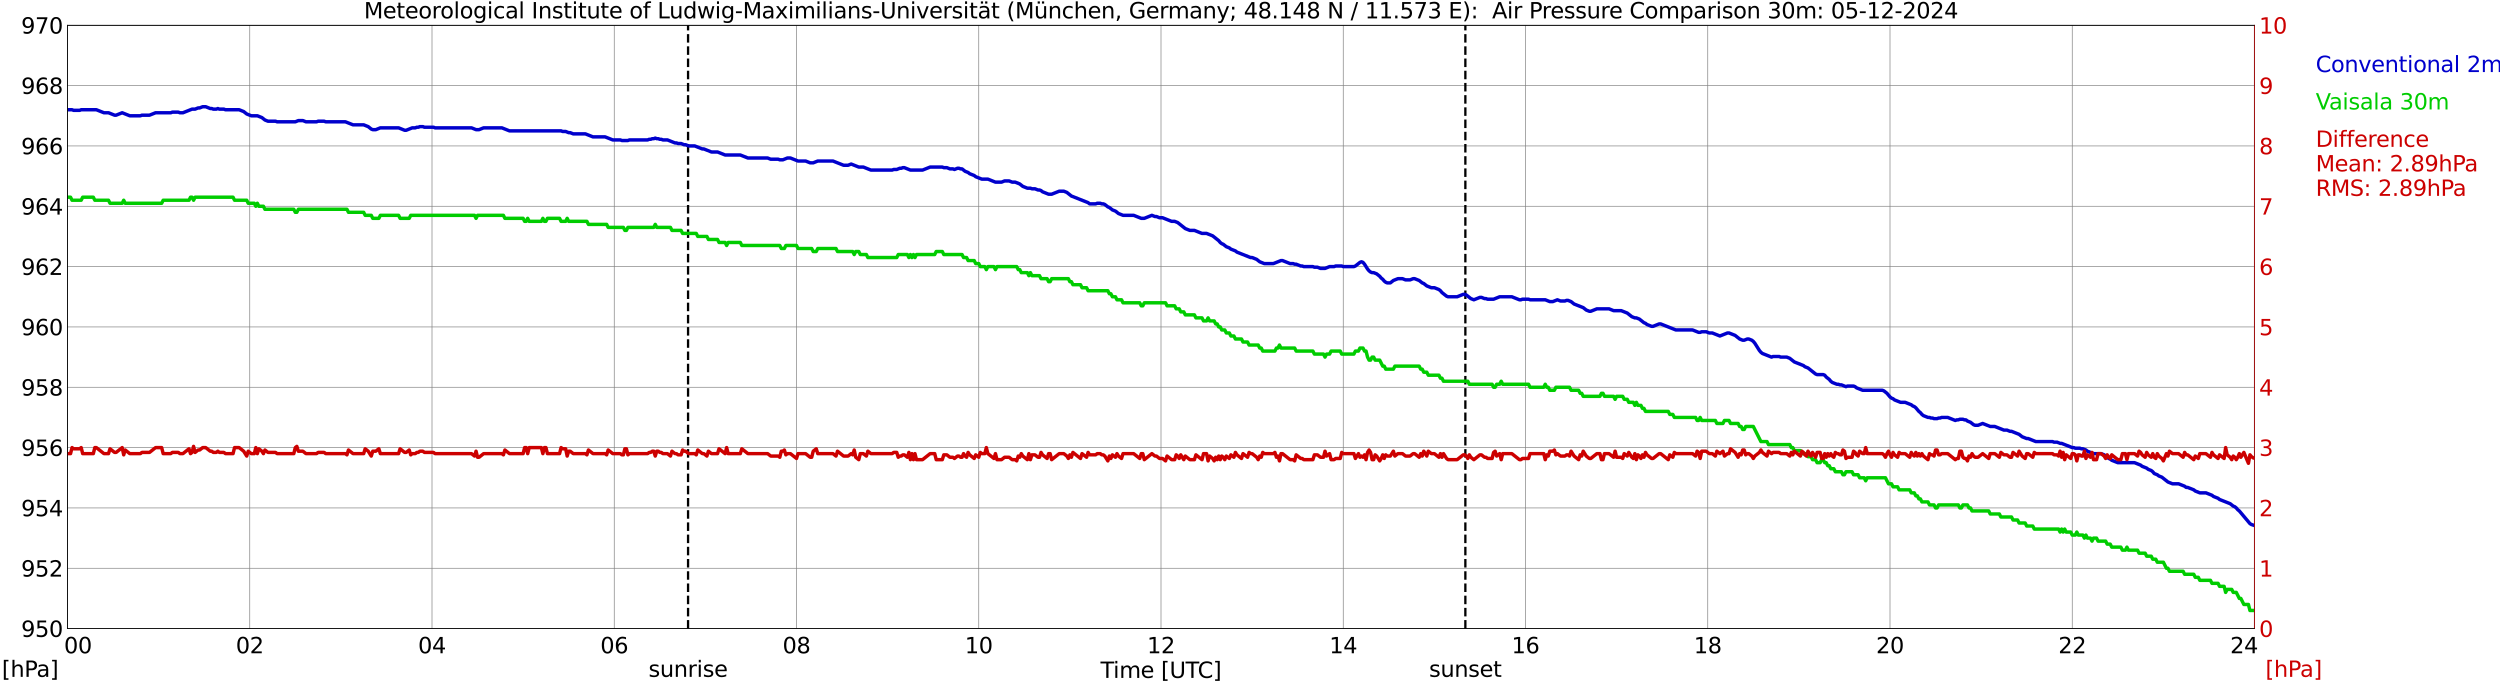 <?xml version="1.0" encoding="utf-8" standalone="no"?>
<!DOCTYPE svg PUBLIC "-//W3C//DTD SVG 1.1//EN"
  "http://www.w3.org/Graphics/SVG/1.1/DTD/svg11.dtd">
<svg xmlns:xlink="http://www.w3.org/1999/xlink" width="1085.4pt" height="296.64pt" viewBox="0 0 1085.4 296.64" xmlns="http://www.w3.org/2000/svg" version="1.1">
 <defs>
  <style type="text/css">*{stroke-linejoin: round; stroke-linecap: butt}</style>
 </defs>
 <g id="figure_1">
  <g id="patch_1">
   <path d="M 0 296.64 
L 1085.4 296.64 
L 1085.4 0 
L 0 0 
z
" style="fill: #ffffff"/>
  </g>
  <g id="axes_1">
   <g id="patch_2">
    <path d="M 29.306 272.909 
L 978.814 272.909 
L 978.814 10.976 
L 29.306 10.976 
z
" style="fill: #ffffff"/>
   </g>
   <g id="patch_3">
    <path d="M 978.814 272.909 
L 978.814 272.909 
L 978.814 10.976 
L 978.814 10.976 
z
" clip-path="url(#pd76cf43c56)" style="fill: #d3d3d3; opacity: 0.25; stroke: #d3d3d3; stroke-linejoin: miter"/>
   </g>
   <g id="matplotlib.axis_1">
    <g id="xtick_1">
     <g id="line2d_1">
      <path d="M 29.306 272.909 
L 29.306 10.976 
" clip-path="url(#pd76cf43c56)" style="fill: none; stroke: #808080; stroke-width: 0.3; stroke-linecap: square"/>
     </g>
     <g id="line2d_2"/>
     <g id="text_1">
      <!--    00 -->
      <g transform="translate(18.733 283.627) scale(0.095 -0.095)">
       <defs>
        <path id="DejaVuSans-20" transform="scale(0.016)"/>
        <path id="DejaVuSans-30" d="M 2034 4250 
Q 1547 4250 1301 3770 
Q 1056 3291 1056 2328 
Q 1056 1369 1301 889 
Q 1547 409 2034 409 
Q 2525 409 2770 889 
Q 3016 1369 3016 2328 
Q 3016 3291 2770 3770 
Q 2525 4250 2034 4250 
z
M 2034 4750 
Q 2819 4750 3233 4129 
Q 3647 3509 3647 2328 
Q 3647 1150 3233 529 
Q 2819 -91 2034 -91 
Q 1250 -91 836 529 
Q 422 1150 422 2328 
Q 422 3509 836 4129 
Q 1250 4750 2034 4750 
z
" transform="scale(0.016)"/>
       </defs>
       <use xlink:href="#DejaVuSans-20"/>
       <use xlink:href="#DejaVuSans-20" transform="translate(31.787 0)"/>
       <use xlink:href="#DejaVuSans-20" transform="translate(63.574 0)"/>
       <use xlink:href="#DejaVuSans-30" transform="translate(95.361 0)"/>
       <use xlink:href="#DejaVuSans-30" transform="translate(158.984 0)"/>
      </g>
     </g>
    </g>
    <g id="xtick_2">
     <g id="line2d_3">
      <path d="M 108.431 272.909 
L 108.431 10.976 
" clip-path="url(#pd76cf43c56)" style="fill: none; stroke: #808080; stroke-width: 0.3; stroke-linecap: square"/>
     </g>
     <g id="line2d_4"/>
     <g id="text_2">
      <!-- 02 -->
      <g transform="translate(102.387 283.627) scale(0.095 -0.095)">
       <defs>
        <path id="DejaVuSans-32" d="M 1228 531 
L 3431 531 
L 3431 0 
L 469 0 
L 469 531 
Q 828 903 1448 1529 
Q 2069 2156 2228 2338 
Q 2531 2678 2651 2914 
Q 2772 3150 2772 3378 
Q 2772 3750 2511 3984 
Q 2250 4219 1831 4219 
Q 1534 4219 1204 4116 
Q 875 4013 500 3803 
L 500 4441 
Q 881 4594 1212 4672 
Q 1544 4750 1819 4750 
Q 2544 4750 2975 4387 
Q 3406 4025 3406 3419 
Q 3406 3131 3298 2873 
Q 3191 2616 2906 2266 
Q 2828 2175 2409 1742 
Q 1991 1309 1228 531 
z
" transform="scale(0.016)"/>
       </defs>
       <use xlink:href="#DejaVuSans-30"/>
       <use xlink:href="#DejaVuSans-32" transform="translate(63.623 0)"/>
      </g>
     </g>
    </g>
    <g id="xtick_3">
     <g id="line2d_5">
      <path d="M 187.557 272.909 
L 187.557 10.976 
" clip-path="url(#pd76cf43c56)" style="fill: none; stroke: #808080; stroke-width: 0.3; stroke-linecap: square"/>
     </g>
     <g id="line2d_6"/>
     <g id="text_3">
      <!-- 04 -->
      <g transform="translate(181.513 283.627) scale(0.095 -0.095)">
       <defs>
        <path id="DejaVuSans-34" d="M 2419 4116 
L 825 1625 
L 2419 1625 
L 2419 4116 
z
M 2253 4666 
L 3047 4666 
L 3047 1625 
L 3713 1625 
L 3713 1100 
L 3047 1100 
L 3047 0 
L 2419 0 
L 2419 1100 
L 313 1100 
L 313 1709 
L 2253 4666 
z
" transform="scale(0.016)"/>
       </defs>
       <use xlink:href="#DejaVuSans-30"/>
       <use xlink:href="#DejaVuSans-34" transform="translate(63.623 0)"/>
      </g>
     </g>
    </g>
    <g id="xtick_4">
     <g id="line2d_7">
      <path d="M 266.683 272.909 
L 266.683 10.976 
" clip-path="url(#pd76cf43c56)" style="fill: none; stroke: #808080; stroke-width: 0.3; stroke-linecap: square"/>
     </g>
     <g id="line2d_8"/>
     <g id="text_4">
      <!-- 06 -->
      <g transform="translate(260.638 283.627) scale(0.095 -0.095)">
       <defs>
        <path id="DejaVuSans-36" d="M 2113 2584 
Q 1688 2584 1439 2293 
Q 1191 2003 1191 1497 
Q 1191 994 1439 701 
Q 1688 409 2113 409 
Q 2538 409 2786 701 
Q 3034 994 3034 1497 
Q 3034 2003 2786 2293 
Q 2538 2584 2113 2584 
z
M 3366 4563 
L 3366 3988 
Q 3128 4100 2886 4159 
Q 2644 4219 2406 4219 
Q 1781 4219 1451 3797 
Q 1122 3375 1075 2522 
Q 1259 2794 1537 2939 
Q 1816 3084 2150 3084 
Q 2853 3084 3261 2657 
Q 3669 2231 3669 1497 
Q 3669 778 3244 343 
Q 2819 -91 2113 -91 
Q 1303 -91 875 529 
Q 447 1150 447 2328 
Q 447 3434 972 4092 
Q 1497 4750 2381 4750 
Q 2619 4750 2861 4703 
Q 3103 4656 3366 4563 
z
" transform="scale(0.016)"/>
       </defs>
       <use xlink:href="#DejaVuSans-30"/>
       <use xlink:href="#DejaVuSans-36" transform="translate(63.623 0)"/>
      </g>
     </g>
    </g>
    <g id="xtick_5">
     <g id="line2d_9">
      <path d="M 345.808 272.909 
L 345.808 10.976 
" clip-path="url(#pd76cf43c56)" style="fill: none; stroke: #808080; stroke-width: 0.3; stroke-linecap: square"/>
     </g>
     <g id="line2d_10"/>
     <g id="text_5">
      <!-- 08 -->
      <g transform="translate(339.764 283.627) scale(0.095 -0.095)">
       <defs>
        <path id="DejaVuSans-38" d="M 2034 2216 
Q 1584 2216 1326 1975 
Q 1069 1734 1069 1313 
Q 1069 891 1326 650 
Q 1584 409 2034 409 
Q 2484 409 2743 651 
Q 3003 894 3003 1313 
Q 3003 1734 2745 1975 
Q 2488 2216 2034 2216 
z
M 1403 2484 
Q 997 2584 770 2862 
Q 544 3141 544 3541 
Q 544 4100 942 4425 
Q 1341 4750 2034 4750 
Q 2731 4750 3128 4425 
Q 3525 4100 3525 3541 
Q 3525 3141 3298 2862 
Q 3072 2584 2669 2484 
Q 3125 2378 3379 2068 
Q 3634 1759 3634 1313 
Q 3634 634 3220 271 
Q 2806 -91 2034 -91 
Q 1263 -91 848 271 
Q 434 634 434 1313 
Q 434 1759 690 2068 
Q 947 2378 1403 2484 
z
M 1172 3481 
Q 1172 3119 1398 2916 
Q 1625 2713 2034 2713 
Q 2441 2713 2670 2916 
Q 2900 3119 2900 3481 
Q 2900 3844 2670 4047 
Q 2441 4250 2034 4250 
Q 1625 4250 1398 4047 
Q 1172 3844 1172 3481 
z
" transform="scale(0.016)"/>
       </defs>
       <use xlink:href="#DejaVuSans-30"/>
       <use xlink:href="#DejaVuSans-38" transform="translate(63.623 0)"/>
      </g>
     </g>
    </g>
    <g id="xtick_6">
     <g id="line2d_11">
      <path d="M 424.934 272.909 
L 424.934 10.976 
" clip-path="url(#pd76cf43c56)" style="fill: none; stroke: #808080; stroke-width: 0.3; stroke-linecap: square"/>
     </g>
     <g id="line2d_12"/>
     <g id="text_6">
      <!-- 10 -->
      <g transform="translate(418.89 283.627) scale(0.095 -0.095)">
       <defs>
        <path id="DejaVuSans-31" d="M 794 531 
L 1825 531 
L 1825 4091 
L 703 3866 
L 703 4441 
L 1819 4666 
L 2450 4666 
L 2450 531 
L 3481 531 
L 3481 0 
L 794 0 
L 794 531 
z
" transform="scale(0.016)"/>
       </defs>
       <use xlink:href="#DejaVuSans-31"/>
       <use xlink:href="#DejaVuSans-30" transform="translate(63.623 0)"/>
      </g>
     </g>
    </g>
    <g id="xtick_7">
     <g id="line2d_13">
      <path d="M 504.06 272.909 
L 504.06 10.976 
" clip-path="url(#pd76cf43c56)" style="fill: none; stroke: #808080; stroke-width: 0.3; stroke-linecap: square"/>
     </g>
     <g id="line2d_14"/>
     <g id="text_7">
      <!-- 12 -->
      <g transform="translate(498.015 283.627) scale(0.095 -0.095)">
       <use xlink:href="#DejaVuSans-31"/>
       <use xlink:href="#DejaVuSans-32" transform="translate(63.623 0)"/>
      </g>
     </g>
    </g>
    <g id="xtick_8">
     <g id="line2d_15">
      <path d="M 583.185 272.909 
L 583.185 10.976 
" clip-path="url(#pd76cf43c56)" style="fill: none; stroke: #808080; stroke-width: 0.3; stroke-linecap: square"/>
     </g>
     <g id="line2d_16"/>
     <g id="text_8">
      <!-- 14 -->
      <g transform="translate(577.141 283.627) scale(0.095 -0.095)">
       <use xlink:href="#DejaVuSans-31"/>
       <use xlink:href="#DejaVuSans-34" transform="translate(63.623 0)"/>
      </g>
     </g>
    </g>
    <g id="xtick_9">
     <g id="line2d_17">
      <path d="M 662.311 272.909 
L 662.311 10.976 
" clip-path="url(#pd76cf43c56)" style="fill: none; stroke: #808080; stroke-width: 0.3; stroke-linecap: square"/>
     </g>
     <g id="line2d_18"/>
     <g id="text_9">
      <!-- 16 -->
      <g transform="translate(656.267 283.627) scale(0.095 -0.095)">
       <use xlink:href="#DejaVuSans-31"/>
       <use xlink:href="#DejaVuSans-36" transform="translate(63.623 0)"/>
      </g>
     </g>
    </g>
    <g id="xtick_10">
     <g id="line2d_19">
      <path d="M 741.437 272.909 
L 741.437 10.976 
" clip-path="url(#pd76cf43c56)" style="fill: none; stroke: #808080; stroke-width: 0.3; stroke-linecap: square"/>
     </g>
     <g id="line2d_20"/>
     <g id="text_10">
      <!-- 18 -->
      <g transform="translate(735.392 283.627) scale(0.095 -0.095)">
       <use xlink:href="#DejaVuSans-31"/>
       <use xlink:href="#DejaVuSans-38" transform="translate(63.623 0)"/>
      </g>
     </g>
    </g>
    <g id="xtick_11">
     <g id="line2d_21">
      <path d="M 820.562 272.909 
L 820.562 10.976 
" clip-path="url(#pd76cf43c56)" style="fill: none; stroke: #808080; stroke-width: 0.3; stroke-linecap: square"/>
     </g>
     <g id="line2d_22"/>
     <g id="text_11">
      <!-- 20 -->
      <g transform="translate(814.518 283.627) scale(0.095 -0.095)">
       <use xlink:href="#DejaVuSans-32"/>
       <use xlink:href="#DejaVuSans-30" transform="translate(63.623 0)"/>
      </g>
     </g>
    </g>
    <g id="xtick_12">
     <g id="line2d_23">
      <path d="M 899.688 272.909 
L 899.688 10.976 
" clip-path="url(#pd76cf43c56)" style="fill: none; stroke: #808080; stroke-width: 0.3; stroke-linecap: square"/>
     </g>
     <g id="line2d_24"/>
     <g id="text_12">
      <!-- 22 -->
      <g transform="translate(893.644 283.627) scale(0.095 -0.095)">
       <use xlink:href="#DejaVuSans-32"/>
       <use xlink:href="#DejaVuSans-32" transform="translate(63.623 0)"/>
      </g>
     </g>
    </g>
    <g id="xtick_13">
     <g id="line2d_25">
      <path d="M 978.814 272.909 
L 978.814 10.976 
" clip-path="url(#pd76cf43c56)" style="fill: none; stroke: #808080; stroke-width: 0.3; stroke-linecap: square"/>
     </g>
     <g id="line2d_26"/>
     <g id="text_13">
      <!-- 24    -->
      <g transform="translate(968.241 283.627) scale(0.095 -0.095)">
       <use xlink:href="#DejaVuSans-32"/>
       <use xlink:href="#DejaVuSans-34" transform="translate(63.623 0)"/>
       <use xlink:href="#DejaVuSans-20" transform="translate(127.246 0)"/>
       <use xlink:href="#DejaVuSans-20" transform="translate(159.033 0)"/>
       <use xlink:href="#DejaVuSans-20" transform="translate(190.82 0)"/>
      </g>
     </g>
    </g>
    <g id="text_14">
     <!-- Time [UTC] -->
     <g transform="translate(477.806 294.322) scale(0.095 -0.095)">
      <defs>
       <path id="DejaVuSans-54" d="M -19 4666 
L 3928 4666 
L 3928 4134 
L 2272 4134 
L 2272 0 
L 1638 0 
L 1638 4134 
L -19 4134 
L -19 4666 
z
" transform="scale(0.016)"/>
       <path id="DejaVuSans-69" d="M 603 3500 
L 1178 3500 
L 1178 0 
L 603 0 
L 603 3500 
z
M 603 4863 
L 1178 4863 
L 1178 4134 
L 603 4134 
L 603 4863 
z
" transform="scale(0.016)"/>
       <path id="DejaVuSans-6d" d="M 3328 2828 
Q 3544 3216 3844 3400 
Q 4144 3584 4550 3584 
Q 5097 3584 5394 3201 
Q 5691 2819 5691 2113 
L 5691 0 
L 5113 0 
L 5113 2094 
Q 5113 2597 4934 2840 
Q 4756 3084 4391 3084 
Q 3944 3084 3684 2787 
Q 3425 2491 3425 1978 
L 3425 0 
L 2847 0 
L 2847 2094 
Q 2847 2600 2669 2842 
Q 2491 3084 2119 3084 
Q 1678 3084 1418 2786 
Q 1159 2488 1159 1978 
L 1159 0 
L 581 0 
L 581 3500 
L 1159 3500 
L 1159 2956 
Q 1356 3278 1631 3431 
Q 1906 3584 2284 3584 
Q 2666 3584 2933 3390 
Q 3200 3197 3328 2828 
z
" transform="scale(0.016)"/>
       <path id="DejaVuSans-65" d="M 3597 1894 
L 3597 1613 
L 953 1613 
Q 991 1019 1311 708 
Q 1631 397 2203 397 
Q 2534 397 2845 478 
Q 3156 559 3463 722 
L 3463 178 
Q 3153 47 2828 -22 
Q 2503 -91 2169 -91 
Q 1331 -91 842 396 
Q 353 884 353 1716 
Q 353 2575 817 3079 
Q 1281 3584 2069 3584 
Q 2775 3584 3186 3129 
Q 3597 2675 3597 1894 
z
M 3022 2063 
Q 3016 2534 2758 2815 
Q 2500 3097 2075 3097 
Q 1594 3097 1305 2825 
Q 1016 2553 972 2059 
L 3022 2063 
z
" transform="scale(0.016)"/>
       <path id="DejaVuSans-5b" d="M 550 4863 
L 1875 4863 
L 1875 4416 
L 1125 4416 
L 1125 -397 
L 1875 -397 
L 1875 -844 
L 550 -844 
L 550 4863 
z
" transform="scale(0.016)"/>
       <path id="DejaVuSans-55" d="M 556 4666 
L 1191 4666 
L 1191 1831 
Q 1191 1081 1462 751 
Q 1734 422 2344 422 
Q 2950 422 3222 751 
Q 3494 1081 3494 1831 
L 3494 4666 
L 4128 4666 
L 4128 1753 
Q 4128 841 3676 375 
Q 3225 -91 2344 -91 
Q 1459 -91 1007 375 
Q 556 841 556 1753 
L 556 4666 
z
" transform="scale(0.016)"/>
       <path id="DejaVuSans-43" d="M 4122 4306 
L 4122 3641 
Q 3803 3938 3442 4084 
Q 3081 4231 2675 4231 
Q 1875 4231 1450 3742 
Q 1025 3253 1025 2328 
Q 1025 1406 1450 917 
Q 1875 428 2675 428 
Q 3081 428 3442 575 
Q 3803 722 4122 1019 
L 4122 359 
Q 3791 134 3420 21 
Q 3050 -91 2638 -91 
Q 1578 -91 968 557 
Q 359 1206 359 2328 
Q 359 3453 968 4101 
Q 1578 4750 2638 4750 
Q 3056 4750 3426 4639 
Q 3797 4528 4122 4306 
z
" transform="scale(0.016)"/>
       <path id="DejaVuSans-5d" d="M 1947 4863 
L 1947 -844 
L 622 -844 
L 622 -397 
L 1369 -397 
L 1369 4416 
L 622 4416 
L 622 4863 
L 1947 4863 
z
" transform="scale(0.016)"/>
      </defs>
      <use xlink:href="#DejaVuSans-54"/>
      <use xlink:href="#DejaVuSans-69" transform="translate(57.959 0)"/>
      <use xlink:href="#DejaVuSans-6d" transform="translate(85.742 0)"/>
      <use xlink:href="#DejaVuSans-65" transform="translate(183.154 0)"/>
      <use xlink:href="#DejaVuSans-20" transform="translate(244.678 0)"/>
      <use xlink:href="#DejaVuSans-5b" transform="translate(276.465 0)"/>
      <use xlink:href="#DejaVuSans-55" transform="translate(315.479 0)"/>
      <use xlink:href="#DejaVuSans-54" transform="translate(388.672 0)"/>
      <use xlink:href="#DejaVuSans-43" transform="translate(443.881 0)"/>
      <use xlink:href="#DejaVuSans-5d" transform="translate(513.705 0)"/>
     </g>
    </g>
   </g>
   <g id="matplotlib.axis_2">
    <g id="ytick_1">
     <g id="line2d_27">
      <path d="M 29.306 272.909 
L 978.814 272.909 
" clip-path="url(#pd76cf43c56)" style="fill: none; stroke: #808080; stroke-width: 0.3; stroke-linecap: square"/>
     </g>
     <g id="line2d_28"/>
     <g id="text_15">
      <!-- 950 -->
      <g transform="translate(9.173 276.518) scale(0.095 -0.095)">
       <defs>
        <path id="DejaVuSans-39" d="M 703 97 
L 703 672 
Q 941 559 1184 500 
Q 1428 441 1663 441 
Q 2288 441 2617 861 
Q 2947 1281 2994 2138 
Q 2813 1869 2534 1725 
Q 2256 1581 1919 1581 
Q 1219 1581 811 2004 
Q 403 2428 403 3163 
Q 403 3881 828 4315 
Q 1253 4750 1959 4750 
Q 2769 4750 3195 4129 
Q 3622 3509 3622 2328 
Q 3622 1225 3098 567 
Q 2575 -91 1691 -91 
Q 1453 -91 1209 -44 
Q 966 3 703 97 
z
M 1959 2075 
Q 2384 2075 2632 2365 
Q 2881 2656 2881 3163 
Q 2881 3666 2632 3958 
Q 2384 4250 1959 4250 
Q 1534 4250 1286 3958 
Q 1038 3666 1038 3163 
Q 1038 2656 1286 2365 
Q 1534 2075 1959 2075 
z
" transform="scale(0.016)"/>
        <path id="DejaVuSans-35" d="M 691 4666 
L 3169 4666 
L 3169 4134 
L 1269 4134 
L 1269 2991 
Q 1406 3038 1543 3061 
Q 1681 3084 1819 3084 
Q 2600 3084 3056 2656 
Q 3513 2228 3513 1497 
Q 3513 744 3044 326 
Q 2575 -91 1722 -91 
Q 1428 -91 1123 -41 
Q 819 9 494 109 
L 494 744 
Q 775 591 1075 516 
Q 1375 441 1709 441 
Q 2250 441 2565 725 
Q 2881 1009 2881 1497 
Q 2881 1984 2565 2268 
Q 2250 2553 1709 2553 
Q 1456 2553 1204 2497 
Q 953 2441 691 2322 
L 691 4666 
z
" transform="scale(0.016)"/>
       </defs>
       <use xlink:href="#DejaVuSans-39"/>
       <use xlink:href="#DejaVuSans-35" transform="translate(63.623 0)"/>
       <use xlink:href="#DejaVuSans-30" transform="translate(127.246 0)"/>
      </g>
     </g>
    </g>
    <g id="ytick_2">
     <g id="line2d_29">
      <path d="M 29.306 246.715 
L 978.814 246.715 
" clip-path="url(#pd76cf43c56)" style="fill: none; stroke: #808080; stroke-width: 0.3; stroke-linecap: square"/>
     </g>
     <g id="line2d_30"/>
     <g id="text_16">
      <!-- 952 -->
      <g transform="translate(9.173 250.325) scale(0.095 -0.095)">
       <use xlink:href="#DejaVuSans-39"/>
       <use xlink:href="#DejaVuSans-35" transform="translate(63.623 0)"/>
       <use xlink:href="#DejaVuSans-32" transform="translate(127.246 0)"/>
      </g>
     </g>
    </g>
    <g id="ytick_3">
     <g id="line2d_31">
      <path d="M 29.306 220.522 
L 978.814 220.522 
" clip-path="url(#pd76cf43c56)" style="fill: none; stroke: #808080; stroke-width: 0.3; stroke-linecap: square"/>
     </g>
     <g id="line2d_32"/>
     <g id="text_17">
      <!-- 954 -->
      <g transform="translate(9.173 224.131) scale(0.095 -0.095)">
       <use xlink:href="#DejaVuSans-39"/>
       <use xlink:href="#DejaVuSans-35" transform="translate(63.623 0)"/>
       <use xlink:href="#DejaVuSans-34" transform="translate(127.246 0)"/>
      </g>
     </g>
    </g>
    <g id="ytick_4">
     <g id="line2d_33">
      <path d="M 29.306 194.329 
L 978.814 194.329 
" clip-path="url(#pd76cf43c56)" style="fill: none; stroke: #808080; stroke-width: 0.3; stroke-linecap: square"/>
     </g>
     <g id="line2d_34"/>
     <g id="text_18">
      <!-- 956 -->
      <g transform="translate(9.173 197.938) scale(0.095 -0.095)">
       <use xlink:href="#DejaVuSans-39"/>
       <use xlink:href="#DejaVuSans-35" transform="translate(63.623 0)"/>
       <use xlink:href="#DejaVuSans-36" transform="translate(127.246 0)"/>
      </g>
     </g>
    </g>
    <g id="ytick_5">
     <g id="line2d_35">
      <path d="M 29.306 168.136 
L 978.814 168.136 
" clip-path="url(#pd76cf43c56)" style="fill: none; stroke: #808080; stroke-width: 0.3; stroke-linecap: square"/>
     </g>
     <g id="line2d_36"/>
     <g id="text_19">
      <!-- 958 -->
      <g transform="translate(9.173 171.745) scale(0.095 -0.095)">
       <use xlink:href="#DejaVuSans-39"/>
       <use xlink:href="#DejaVuSans-35" transform="translate(63.623 0)"/>
       <use xlink:href="#DejaVuSans-38" transform="translate(127.246 0)"/>
      </g>
     </g>
    </g>
    <g id="ytick_6">
     <g id="line2d_37">
      <path d="M 29.306 141.942 
L 978.814 141.942 
" clip-path="url(#pd76cf43c56)" style="fill: none; stroke: #808080; stroke-width: 0.3; stroke-linecap: square"/>
     </g>
     <g id="line2d_38"/>
     <g id="text_20">
      <!-- 960 -->
      <g transform="translate(9.173 145.551) scale(0.095 -0.095)">
       <use xlink:href="#DejaVuSans-39"/>
       <use xlink:href="#DejaVuSans-36" transform="translate(63.623 0)"/>
       <use xlink:href="#DejaVuSans-30" transform="translate(127.246 0)"/>
      </g>
     </g>
    </g>
    <g id="ytick_7">
     <g id="line2d_39">
      <path d="M 29.306 115.749 
L 978.814 115.749 
" clip-path="url(#pd76cf43c56)" style="fill: none; stroke: #808080; stroke-width: 0.3; stroke-linecap: square"/>
     </g>
     <g id="line2d_40"/>
     <g id="text_21">
      <!-- 962 -->
      <g transform="translate(9.173 119.358) scale(0.095 -0.095)">
       <use xlink:href="#DejaVuSans-39"/>
       <use xlink:href="#DejaVuSans-36" transform="translate(63.623 0)"/>
       <use xlink:href="#DejaVuSans-32" transform="translate(127.246 0)"/>
      </g>
     </g>
    </g>
    <g id="ytick_8">
     <g id="line2d_41">
      <path d="M 29.306 89.556 
L 978.814 89.556 
" clip-path="url(#pd76cf43c56)" style="fill: none; stroke: #808080; stroke-width: 0.3; stroke-linecap: square"/>
     </g>
     <g id="line2d_42"/>
     <g id="text_22">
      <!-- 964 -->
      <g transform="translate(9.173 93.165) scale(0.095 -0.095)">
       <use xlink:href="#DejaVuSans-39"/>
       <use xlink:href="#DejaVuSans-36" transform="translate(63.623 0)"/>
       <use xlink:href="#DejaVuSans-34" transform="translate(127.246 0)"/>
      </g>
     </g>
    </g>
    <g id="ytick_9">
     <g id="line2d_43">
      <path d="M 29.306 63.362 
L 978.814 63.362 
" clip-path="url(#pd76cf43c56)" style="fill: none; stroke: #808080; stroke-width: 0.3; stroke-linecap: square"/>
     </g>
     <g id="line2d_44"/>
     <g id="text_23">
      <!-- 966 -->
      <g transform="translate(9.173 66.972) scale(0.095 -0.095)">
       <use xlink:href="#DejaVuSans-39"/>
       <use xlink:href="#DejaVuSans-36" transform="translate(63.623 0)"/>
       <use xlink:href="#DejaVuSans-36" transform="translate(127.246 0)"/>
      </g>
     </g>
    </g>
    <g id="ytick_10">
     <g id="line2d_45">
      <path d="M 29.306 37.169 
L 978.814 37.169 
" clip-path="url(#pd76cf43c56)" style="fill: none; stroke: #808080; stroke-width: 0.3; stroke-linecap: square"/>
     </g>
     <g id="line2d_46"/>
     <g id="text_24">
      <!-- 968 -->
      <g transform="translate(9.173 40.778) scale(0.095 -0.095)">
       <use xlink:href="#DejaVuSans-39"/>
       <use xlink:href="#DejaVuSans-36" transform="translate(63.623 0)"/>
       <use xlink:href="#DejaVuSans-38" transform="translate(127.246 0)"/>
      </g>
     </g>
    </g>
    <g id="ytick_11">
     <g id="line2d_47">
      <path d="M 29.306 10.976 
L 978.814 10.976 
" clip-path="url(#pd76cf43c56)" style="fill: none; stroke: #808080; stroke-width: 0.3; stroke-linecap: square"/>
     </g>
     <g id="line2d_48"/>
     <g id="text_25">
      <!-- 970 -->
      <g transform="translate(9.173 14.585) scale(0.095 -0.095)">
       <defs>
        <path id="DejaVuSans-37" d="M 525 4666 
L 3525 4666 
L 3525 4397 
L 1831 0 
L 1172 0 
L 2766 4134 
L 525 4134 
L 525 4666 
z
" transform="scale(0.016)"/>
       </defs>
       <use xlink:href="#DejaVuSans-39"/>
       <use xlink:href="#DejaVuSans-37" transform="translate(63.623 0)"/>
       <use xlink:href="#DejaVuSans-30" transform="translate(127.246 0)"/>
      </g>
     </g>
    </g>
   </g>
   <g id="line2d_49">
    <path d="M 298.729 272.909 
L 298.729 10.976 
" clip-path="url(#pd76cf43c56)" style="fill: none; stroke-dasharray: 3.7,1.6; stroke-dashoffset: 0; stroke: #000000"/>
   </g>
   <g id="line2d_50">
    <path d="M 636.2 272.909 
L 636.2 10.976 
" clip-path="url(#pd76cf43c56)" style="fill: none; stroke-dasharray: 3.7,1.6; stroke-dashoffset: 0; stroke: #000000"/>
   </g>
   <g id="line2d_51">
    <path d="M 29.306 47.646 
L 31.284 47.646 
L 31.943 47.908 
L 34.581 47.908 
L 35.24 47.646 
L 41.834 47.646 
L 45.131 48.956 
L 47.109 48.956 
L 49.747 50.004 
L 50.406 50.004 
L 53.043 48.956 
L 56.34 50.266 
L 60.956 50.266 
L 61.615 50.004 
L 64.912 50.004 
L 67.55 48.956 
L 74.144 48.956 
L 74.803 48.694 
L 77.441 48.694 
L 78.1 48.956 
L 79.419 48.956 
L 83.375 47.384 
L 84.694 47.384 
L 86.013 46.861 
L 86.672 46.861 
L 87.991 46.337 
L 89.309 46.337 
L 91.288 47.122 
L 91.947 47.122 
L 92.606 47.384 
L 93.925 47.384 
L 94.584 47.122 
L 95.244 47.384 
L 97.222 47.384 
L 97.881 47.646 
L 103.816 47.646 
L 105.794 48.432 
L 107.113 49.48 
L 109.091 50.266 
L 111.728 50.266 
L 113.707 51.051 
L 115.025 52.099 
L 116.344 52.623 
L 119.641 52.623 
L 120.3 52.885 
L 128.213 52.885 
L 129.532 52.361 
L 131.51 52.361 
L 132.829 52.885 
L 137.444 52.885 
L 138.104 52.623 
L 140.741 52.623 
L 141.4 52.885 
L 149.972 52.885 
L 153.269 54.195 
L 157.885 54.195 
L 159.863 54.98 
L 161.182 56.028 
L 161.841 56.29 
L 163.16 56.29 
L 165.138 55.504 
L 173.051 55.504 
L 175.688 56.552 
L 176.348 56.552 
L 178.985 55.504 
L 180.304 55.504 
L 180.963 55.242 
L 181.623 55.242 
L 182.282 54.98 
L 183.601 54.98 
L 184.26 55.242 
L 188.216 55.242 
L 188.876 55.504 
L 204.701 55.504 
L 206.679 56.29 
L 207.998 56.29 
L 209.976 55.504 
L 217.889 55.504 
L 221.186 56.814 
L 243.604 56.814 
L 244.264 57.076 
L 245.583 57.076 
L 246.901 57.6 
L 247.561 57.6 
L 248.88 58.124 
L 254.155 58.124 
L 257.451 59.433 
L 262.726 59.433 
L 266.023 60.743 
L 269.32 60.743 
L 269.98 61.005 
L 272.617 61.005 
L 273.277 60.743 
L 281.189 60.743 
L 281.849 60.481 
L 282.508 60.481 
L 283.167 60.219 
L 283.827 60.219 
L 284.486 59.957 
L 285.145 60.219 
L 285.805 60.219 
L 286.464 60.481 
L 287.124 60.481 
L 287.783 60.743 
L 289.761 60.743 
L 293.058 62.053 
L 293.717 62.053 
L 294.377 62.315 
L 295.696 62.315 
L 297.014 62.838 
L 297.674 62.838 
L 298.992 63.362 
L 301.63 63.362 
L 304.927 64.672 
L 305.586 64.672 
L 308.883 65.982 
L 311.521 65.982 
L 314.818 67.291 
L 321.411 67.291 
L 324.708 68.601 
L 333.28 68.601 
L 334.599 69.125 
L 337.896 69.125 
L 338.555 69.387 
L 339.874 69.387 
L 341.852 68.601 
L 343.171 68.601 
L 346.468 69.911 
L 349.765 69.911 
L 351.743 70.696 
L 353.062 70.696 
L 355.04 69.911 
L 361.634 69.911 
L 366.249 71.744 
L 368.227 71.744 
L 369.546 71.22 
L 372.843 72.53 
L 374.821 72.53 
L 378.118 73.84 
L 387.349 73.84 
L 388.009 73.578 
L 389.328 73.578 
L 390.646 73.054 
L 391.306 73.054 
L 391.965 72.792 
L 392.624 72.792 
L 395.262 73.84 
L 400.537 73.84 
L 403.834 72.53 
L 409.109 72.53 
L 409.768 72.792 
L 411.087 72.792 
L 412.406 73.316 
L 413.725 73.316 
L 414.384 73.578 
L 415.703 73.054 
L 416.362 73.054 
L 417.022 73.316 
L 417.681 73.316 
L 419 74.363 
L 420.318 74.887 
L 420.978 75.411 
L 422.956 76.197 
L 423.615 76.721 
L 426.253 77.769 
L 428.89 77.769 
L 432.187 79.078 
L 434.825 79.078 
L 436.144 78.554 
L 438.122 78.554 
L 439.44 79.078 
L 440.759 79.078 
L 442.737 79.864 
L 444.056 80.912 
L 446.034 81.698 
L 447.353 81.698 
L 448.012 81.96 
L 449.331 81.96 
L 450.65 82.483 
L 451.309 82.483 
L 451.969 82.745 
L 452.628 83.269 
L 455.266 84.317 
L 456.584 84.317 
L 459.881 83.007 
L 461.859 83.007 
L 463.178 83.531 
L 465.156 85.103 
L 472.409 87.984 
L 473.069 88.508 
L 475.706 88.508 
L 476.366 88.246 
L 477.685 88.246 
L 478.344 88.508 
L 479.003 88.508 
L 479.663 88.77 
L 480.981 89.818 
L 481.641 90.079 
L 482.96 91.127 
L 484.278 91.651 
L 485.597 92.699 
L 487.575 93.485 
L 492.191 93.485 
L 495.488 94.794 
L 496.807 94.794 
L 500.103 93.485 
L 501.422 94.008 
L 502.082 94.008 
L 503.4 94.532 
L 504.719 94.532 
L 508.675 96.104 
L 509.994 96.104 
L 511.313 96.628 
L 514.61 99.247 
L 516.588 100.033 
L 518.566 100.033 
L 521.863 101.343 
L 523.841 101.343 
L 526.479 102.39 
L 529.116 104.486 
L 529.776 105.272 
L 530.435 105.795 
L 531.094 106.057 
L 532.413 107.105 
L 533.732 107.629 
L 534.391 108.153 
L 536.369 108.939 
L 537.029 109.463 
L 542.963 111.82 
L 543.623 111.82 
L 545.601 112.606 
L 546.919 113.653 
L 548.898 114.439 
L 552.854 114.439 
L 556.151 113.13 
L 556.81 113.13 
L 560.107 114.439 
L 561.426 114.439 
L 562.085 114.701 
L 562.745 114.701 
L 564.723 115.487 
L 565.382 115.487 
L 566.042 115.749 
L 569.998 115.749 
L 570.657 116.011 
L 571.976 116.011 
L 573.295 116.535 
L 575.273 116.535 
L 577.251 115.749 
L 579.229 115.749 
L 579.889 115.487 
L 582.526 115.487 
L 583.185 115.749 
L 587.801 115.749 
L 588.46 115.487 
L 590.439 113.915 
L 591.098 113.653 
L 591.757 113.915 
L 592.417 114.701 
L 593.736 116.797 
L 594.395 117.582 
L 595.054 118.106 
L 595.714 118.368 
L 596.373 118.368 
L 597.692 118.892 
L 599.011 119.94 
L 599.67 120.726 
L 600.329 121.25 
L 600.989 122.035 
L 601.648 122.559 
L 602.307 122.821 
L 603.626 122.821 
L 604.945 121.773 
L 606.923 120.988 
L 608.901 120.988 
L 610.22 121.511 
L 612.198 121.511 
L 613.517 120.988 
L 614.176 120.988 
L 616.154 121.773 
L 617.473 122.821 
L 618.133 123.083 
L 619.451 124.131 
L 621.429 124.917 
L 622.748 124.917 
L 624.726 125.702 
L 625.386 126.226 
L 626.045 127.012 
L 628.023 128.584 
L 628.683 128.846 
L 632.639 128.846 
L 635.276 127.798 
L 635.936 127.798 
L 636.595 128.06 
L 638.573 129.631 
L 639.892 130.155 
L 642.53 129.108 
L 643.189 129.108 
L 644.508 129.631 
L 645.167 129.631 
L 645.827 129.893 
L 648.464 129.893 
L 651.102 128.846 
L 656.377 128.846 
L 659.674 130.155 
L 660.333 130.155 
L 660.992 129.893 
L 663.63 129.893 
L 664.289 130.155 
L 670.883 130.155 
L 672.861 130.941 
L 674.18 130.941 
L 676.158 130.155 
L 677.477 130.679 
L 679.455 130.679 
L 680.114 130.417 
L 680.774 130.417 
L 682.092 130.941 
L 683.411 131.989 
L 687.368 133.56 
L 688.686 134.608 
L 690.005 135.132 
L 690.664 135.132 
L 693.302 134.084 
L 698.577 134.084 
L 700.555 134.87 
L 703.852 134.87 
L 706.49 135.918 
L 708.468 137.489 
L 709.786 138.013 
L 710.446 138.013 
L 711.765 138.537 
L 713.743 140.109 
L 714.402 140.371 
L 715.062 140.895 
L 717.04 141.68 
L 717.699 141.68 
L 720.337 140.633 
L 720.996 140.633 
L 727.59 143.252 
L 734.843 143.252 
L 737.48 144.3 
L 738.14 144.3 
L 738.799 144.038 
L 740.777 144.038 
L 742.096 144.562 
L 743.415 144.562 
L 746.712 145.871 
L 750.009 144.562 
L 750.668 144.562 
L 753.306 145.609 
L 755.284 147.181 
L 756.602 147.705 
L 757.262 147.705 
L 758.581 147.181 
L 759.24 147.181 
L 760.559 147.705 
L 761.218 148.229 
L 761.878 149.014 
L 763.856 152.158 
L 764.515 152.943 
L 765.174 153.467 
L 769.131 155.039 
L 769.79 154.777 
L 772.428 154.777 
L 773.087 155.039 
L 775.725 155.039 
L 777.043 155.563 
L 779.021 157.134 
L 782.978 158.706 
L 783.637 159.23 
L 784.956 159.754 
L 788.253 162.373 
L 788.912 162.635 
L 791.55 162.635 
L 792.209 162.897 
L 792.868 163.683 
L 794.187 164.73 
L 794.847 165.516 
L 795.506 166.04 
L 797.484 166.826 
L 798.143 166.826 
L 798.803 167.088 
L 799.462 167.088 
L 801.44 167.874 
L 802.1 167.612 
L 804.737 167.612 
L 805.397 167.874 
L 806.056 168.397 
L 808.694 169.445 
L 817.265 169.445 
L 817.925 169.707 
L 819.244 170.755 
L 820.562 172.326 
L 821.222 172.85 
L 821.881 173.112 
L 822.541 173.636 
L 825.178 174.684 
L 827.156 174.684 
L 829.794 175.732 
L 830.453 176.255 
L 831.112 176.517 
L 831.772 177.041 
L 833.091 178.613 
L 833.75 179.137 
L 834.409 179.923 
L 835.069 180.446 
L 837.047 181.232 
L 837.706 181.232 
L 838.366 181.494 
L 839.025 181.494 
L 839.684 181.756 
L 841.003 181.756 
L 841.663 181.494 
L 842.322 181.494 
L 842.981 181.232 
L 845.619 181.232 
L 848.916 182.542 
L 849.575 182.28 
L 850.235 182.28 
L 850.894 182.018 
L 852.213 182.018 
L 852.872 182.28 
L 853.531 182.28 
L 854.191 182.804 
L 855.51 183.328 
L 856.828 184.375 
L 857.488 184.637 
L 858.806 184.637 
L 860.785 183.852 
L 864.082 185.161 
L 866.06 185.161 
L 870.016 186.733 
L 871.335 186.733 
L 872.653 187.257 
L 873.313 187.257 
L 876.61 188.566 
L 877.929 189.614 
L 879.907 190.4 
L 880.566 190.4 
L 883.863 191.71 
L 891.116 191.71 
L 891.775 191.971 
L 893.094 191.971 
L 894.413 192.495 
L 895.072 192.495 
L 899.688 194.329 
L 900.347 194.329 
L 901.007 194.591 
L 902.985 194.591 
L 903.644 194.853 
L 904.304 194.853 
L 905.622 195.377 
L 906.282 195.9 
L 908.919 196.948 
L 912.216 196.948 
L 913.535 197.472 
L 915.513 199.044 
L 916.173 199.306 
L 916.832 199.829 
L 919.469 200.877 
L 926.723 200.877 
L 929.36 201.925 
L 930.02 202.449 
L 931.998 203.235 
L 932.657 203.758 
L 933.976 204.282 
L 934.635 204.806 
L 935.295 205.592 
L 936.613 206.116 
L 937.273 206.64 
L 938.592 207.164 
L 941.229 209.259 
L 943.207 210.045 
L 945.845 210.045 
L 948.482 211.093 
L 949.142 211.616 
L 949.801 211.616 
L 952.438 212.664 
L 953.098 213.188 
L 955.076 213.974 
L 957.714 213.974 
L 960.351 215.022 
L 961.01 215.545 
L 962.989 216.331 
L 963.648 216.855 
L 968.264 218.689 
L 969.582 219.736 
L 970.242 219.998 
L 970.901 220.522 
L 971.561 221.308 
L 972.22 221.832 
L 976.836 227.332 
L 977.495 227.725 
L 978.154 227.944 
L 978.154 227.944 
" clip-path="url(#pd76cf43c56)" style="fill: none; stroke: #0000cc; stroke-width: 1.5; stroke-linecap: square"/>
   </g>
   <g id="line2d_52">
    <path d="M 29.306 85.627 
L 30.625 85.627 
L 31.284 86.936 
L 35.24 86.936 
L 35.9 85.627 
L 40.515 85.627 
L 41.175 86.936 
L 47.109 86.936 
L 47.768 88.246 
L 53.043 88.246 
L 53.703 86.936 
L 54.362 88.246 
L 70.187 88.246 
L 70.847 86.936 
L 82.056 86.936 
L 82.716 85.627 
L 83.375 85.627 
L 84.034 86.936 
L 84.694 85.627 
L 101.178 85.627 
L 101.838 86.936 
L 107.113 86.936 
L 107.772 88.246 
L 110.41 88.246 
L 111.069 89.556 
L 111.728 88.246 
L 112.388 89.556 
L 114.366 89.556 
L 115.025 90.865 
L 127.553 90.865 
L 128.213 92.175 
L 128.872 92.175 
L 129.532 90.865 
L 150.632 90.865 
L 151.291 92.175 
L 157.885 92.175 
L 158.544 93.485 
L 161.182 93.485 
L 161.841 94.794 
L 164.479 94.794 
L 165.138 93.485 
L 173.051 93.485 
L 173.71 94.794 
L 177.666 94.794 
L 178.326 93.485 
L 206.02 93.485 
L 206.679 94.794 
L 207.339 93.485 
L 218.548 93.485 
L 219.207 94.794 
L 227.12 94.794 
L 227.779 96.104 
L 228.439 96.104 
L 229.098 94.794 
L 229.757 96.104 
L 235.033 96.104 
L 235.692 94.794 
L 236.351 96.104 
L 237.011 96.104 
L 237.67 94.794 
L 242.945 94.794 
L 243.604 96.104 
L 245.583 96.104 
L 246.242 94.794 
L 246.901 96.104 
L 254.814 96.104 
L 255.473 97.414 
L 263.386 97.414 
L 264.045 98.723 
L 270.639 98.723 
L 271.298 100.033 
L 271.958 100.033 
L 272.617 98.723 
L 283.827 98.723 
L 284.486 97.414 
L 285.145 98.723 
L 291.08 98.723 
L 291.739 100.033 
L 295.696 100.033 
L 296.355 101.343 
L 302.289 101.343 
L 302.949 102.652 
L 306.905 102.652 
L 307.564 103.962 
L 311.521 103.962 
L 312.18 105.272 
L 314.818 105.272 
L 315.477 106.581 
L 316.136 105.272 
L 321.411 105.272 
L 322.071 106.581 
L 338.555 106.581 
L 339.215 107.891 
L 340.533 107.891 
L 341.193 106.581 
L 345.808 106.581 
L 346.468 107.891 
L 352.402 107.891 
L 353.062 109.201 
L 354.38 109.201 
L 355.04 107.891 
L 362.952 107.891 
L 363.612 109.201 
L 370.206 109.201 
L 370.865 110.51 
L 371.524 109.201 
L 372.843 109.201 
L 373.502 110.51 
L 376.14 110.51 
L 376.799 111.82 
L 389.328 111.82 
L 389.987 110.51 
L 393.943 110.51 
L 394.603 111.82 
L 395.262 110.51 
L 395.921 111.82 
L 396.581 110.51 
L 397.24 111.82 
L 397.899 110.51 
L 405.812 110.51 
L 406.471 109.201 
L 409.109 109.201 
L 409.768 110.51 
L 417.681 110.51 
L 418.34 111.82 
L 419.659 111.82 
L 420.318 113.13 
L 422.956 113.13 
L 423.615 114.439 
L 424.934 114.439 
L 425.593 115.749 
L 427.572 115.749 
L 428.231 117.059 
L 428.89 115.749 
L 431.528 115.749 
L 432.187 117.059 
L 432.847 115.749 
L 441.419 115.749 
L 442.078 117.059 
L 442.737 117.059 
L 443.397 118.368 
L 446.034 118.368 
L 446.694 119.678 
L 447.353 118.368 
L 448.012 119.678 
L 451.309 119.678 
L 451.969 120.988 
L 454.606 120.988 
L 455.266 122.297 
L 455.925 122.297 
L 456.584 120.988 
L 463.838 120.988 
L 464.497 122.297 
L 465.156 122.297 
L 465.816 123.607 
L 469.113 123.607 
L 469.772 124.917 
L 471.75 124.917 
L 472.409 126.226 
L 480.981 126.226 
L 481.641 127.536 
L 482.3 127.536 
L 482.96 128.846 
L 484.278 128.846 
L 484.938 130.155 
L 486.916 130.155 
L 487.575 131.465 
L 494.828 131.465 
L 495.488 132.775 
L 496.147 132.775 
L 496.807 131.465 
L 506.038 131.465 
L 506.697 132.775 
L 509.994 132.775 
L 510.654 134.084 
L 511.972 134.084 
L 512.632 135.394 
L 513.95 135.394 
L 514.61 136.704 
L 518.566 136.704 
L 519.226 138.013 
L 521.863 138.013 
L 522.522 139.323 
L 523.841 139.323 
L 524.501 138.013 
L 525.16 139.323 
L 527.138 139.323 
L 527.797 140.633 
L 528.457 140.633 
L 529.116 141.942 
L 529.776 141.942 
L 530.435 143.252 
L 531.754 143.252 
L 532.413 144.562 
L 533.732 144.562 
L 534.391 145.871 
L 535.71 145.871 
L 536.369 147.181 
L 539.007 147.181 
L 539.666 148.491 
L 541.644 148.491 
L 542.304 149.8 
L 546.26 149.8 
L 546.919 151.11 
L 547.579 151.11 
L 548.238 152.42 
L 553.513 152.42 
L 554.173 151.11 
L 554.832 151.11 
L 555.491 149.8 
L 556.151 151.11 
L 562.085 151.11 
L 562.745 152.42 
L 569.998 152.42 
L 570.657 153.729 
L 574.613 153.729 
L 575.273 155.039 
L 575.932 153.729 
L 577.251 153.729 
L 577.91 152.42 
L 581.867 152.42 
L 582.526 153.729 
L 587.801 153.729 
L 588.46 152.42 
L 589.779 152.42 
L 590.439 151.11 
L 591.757 151.11 
L 592.417 152.42 
L 593.076 152.42 
L 593.736 155.039 
L 594.395 156.349 
L 595.054 156.349 
L 595.714 155.039 
L 596.373 155.039 
L 597.032 156.349 
L 599.011 156.349 
L 600.329 158.968 
L 600.989 158.968 
L 601.648 160.278 
L 604.945 160.278 
L 605.604 158.968 
L 616.154 158.968 
L 616.814 160.278 
L 617.473 160.278 
L 618.133 161.587 
L 619.451 161.587 
L 620.111 162.897 
L 624.726 162.897 
L 625.386 164.207 
L 626.045 164.207 
L 626.705 165.516 
L 637.255 165.516 
L 637.914 166.826 
L 647.805 166.826 
L 648.464 168.136 
L 649.123 168.136 
L 649.783 166.826 
L 651.102 166.826 
L 651.761 165.516 
L 652.42 166.826 
L 663.63 166.826 
L 664.289 168.136 
L 670.224 168.136 
L 670.883 166.826 
L 671.542 168.136 
L 672.202 168.136 
L 672.861 169.445 
L 674.839 169.445 
L 675.499 168.136 
L 681.433 168.136 
L 682.092 169.445 
L 685.389 169.445 
L 686.049 170.755 
L 686.708 170.755 
L 687.368 172.065 
L 694.621 172.065 
L 695.28 170.755 
L 695.939 170.755 
L 696.599 172.065 
L 700.555 172.065 
L 701.215 173.374 
L 701.874 172.065 
L 704.511 172.065 
L 705.171 173.374 
L 706.49 173.374 
L 707.149 174.684 
L 709.127 174.684 
L 709.786 175.994 
L 710.446 174.684 
L 711.105 175.994 
L 712.424 175.994 
L 713.083 177.303 
L 713.743 177.303 
L 714.402 178.613 
L 724.293 178.613 
L 724.952 179.923 
L 726.271 179.923 
L 726.93 181.232 
L 736.162 181.232 
L 736.821 182.542 
L 737.48 182.542 
L 738.14 181.232 
L 738.799 182.542 
L 744.734 182.542 
L 745.393 183.852 
L 748.031 183.852 
L 748.69 182.542 
L 750.668 182.542 
L 751.327 183.852 
L 754.624 183.852 
L 755.284 185.161 
L 755.943 185.161 
L 756.602 186.471 
L 757.262 186.471 
L 757.921 185.161 
L 761.218 185.161 
L 764.515 191.71 
L 767.153 191.71 
L 767.812 193.019 
L 777.043 193.019 
L 777.703 194.329 
L 778.362 194.329 
L 779.021 195.639 
L 781.659 195.639 
L 782.318 196.948 
L 784.296 196.948 
L 784.956 198.258 
L 786.275 198.258 
L 786.934 199.568 
L 788.253 199.568 
L 788.912 200.877 
L 790.231 200.877 
L 790.89 199.568 
L 791.55 199.568 
L 792.209 200.877 
L 792.868 200.877 
L 793.528 202.187 
L 794.187 202.187 
L 794.847 203.497 
L 796.165 203.497 
L 796.825 204.806 
L 799.462 204.806 
L 800.122 206.116 
L 800.781 206.116 
L 801.44 204.806 
L 804.078 204.806 
L 804.737 206.116 
L 806.715 206.116 
L 807.375 207.426 
L 809.353 207.426 
L 810.012 208.735 
L 810.672 207.426 
L 818.584 207.426 
L 819.903 210.045 
L 821.222 210.045 
L 821.881 211.355 
L 823.859 211.355 
L 824.519 212.664 
L 829.134 212.664 
L 829.794 213.974 
L 831.112 213.974 
L 831.772 215.284 
L 832.431 215.284 
L 833.091 216.593 
L 833.75 216.593 
L 834.409 217.903 
L 837.047 217.903 
L 837.706 219.213 
L 839.684 219.213 
L 840.344 220.522 
L 841.003 220.522 
L 841.663 219.213 
L 850.235 219.213 
L 850.894 220.522 
L 851.553 220.522 
L 852.213 219.213 
L 854.191 219.213 
L 854.85 220.522 
L 855.51 220.522 
L 856.169 221.832 
L 863.422 221.832 
L 864.082 223.142 
L 868.038 223.142 
L 868.697 224.451 
L 873.313 224.451 
L 873.972 225.761 
L 875.95 225.761 
L 876.61 227.071 
L 879.247 227.071 
L 879.907 228.38 
L 882.544 228.38 
L 883.204 229.69 
L 893.754 229.69 
L 894.413 231 
L 895.072 229.69 
L 895.732 231 
L 896.391 229.69 
L 897.051 231 
L 899.029 231 
L 899.688 232.309 
L 901.007 232.309 
L 901.666 231 
L 902.326 232.309 
L 904.304 232.309 
L 904.963 233.619 
L 905.622 232.309 
L 906.282 233.619 
L 907.601 233.619 
L 908.26 234.928 
L 908.919 233.619 
L 910.238 233.619 
L 910.898 234.928 
L 914.194 234.928 
L 914.854 236.238 
L 916.173 236.238 
L 916.832 237.548 
L 920.788 237.548 
L 921.448 238.857 
L 922.766 238.857 
L 923.426 237.548 
L 924.085 238.857 
L 928.041 238.857 
L 928.701 240.167 
L 931.338 240.167 
L 931.998 241.477 
L 933.976 241.477 
L 934.635 242.786 
L 935.954 242.786 
L 936.613 244.096 
L 939.251 244.096 
L 940.57 246.715 
L 941.229 246.715 
L 941.888 248.025 
L 947.823 248.025 
L 948.482 249.335 
L 952.438 249.335 
L 953.098 250.644 
L 954.417 250.644 
L 955.076 251.954 
L 959.692 251.954 
L 960.351 253.264 
L 962.989 253.264 
L 963.648 254.573 
L 965.626 254.573 
L 966.285 257.193 
L 966.945 255.883 
L 968.923 255.883 
L 969.582 257.193 
L 970.901 257.193 
L 972.22 259.812 
L 972.879 259.812 
L 974.198 262.431 
L 976.176 262.431 
L 976.836 265.051 
L 978.154 265.051 
L 978.154 265.051 
" clip-path="url(#pd76cf43c56)" style="fill: none; stroke: #00cc00; stroke-width: 1.5; stroke-linecap: square"/>
   </g>
   <g id="patch_4">
    <path d="M 29.306 272.909 
L 29.306 10.976 
" style="fill: none; stroke: #000000; stroke-width: 0.3; stroke-linejoin: miter; stroke-linecap: square"/>
   </g>
   <g id="patch_5">
    <path d="M 978.814 272.909 
L 978.814 10.976 
" style="fill: none; stroke: #000000; stroke-width: 0.3; stroke-linejoin: miter; stroke-linecap: square"/>
   </g>
   <g id="patch_6">
    <path d="M 29.306 272.909 
L 978.814 272.909 
" style="fill: none; stroke: #000000; stroke-width: 0.3; stroke-linejoin: miter; stroke-linecap: square"/>
   </g>
   <g id="patch_7">
    <path d="M 29.306 10.976 
L 978.814 10.976 
" style="fill: none; stroke: #000000; stroke-width: 0.3; stroke-linejoin: miter; stroke-linecap: square"/>
   </g>
   <g id="text_26">
    <!-- sunrise -->
    <g transform="translate(281.564 293.863) scale(0.095 -0.095)">
     <defs>
      <path id="DejaVuSans-73" d="M 2834 3397 
L 2834 2853 
Q 2591 2978 2328 3040 
Q 2066 3103 1784 3103 
Q 1356 3103 1142 2972 
Q 928 2841 928 2578 
Q 928 2378 1081 2264 
Q 1234 2150 1697 2047 
L 1894 2003 
Q 2506 1872 2764 1633 
Q 3022 1394 3022 966 
Q 3022 478 2636 193 
Q 2250 -91 1575 -91 
Q 1294 -91 989 -36 
Q 684 19 347 128 
L 347 722 
Q 666 556 975 473 
Q 1284 391 1588 391 
Q 1994 391 2212 530 
Q 2431 669 2431 922 
Q 2431 1156 2273 1281 
Q 2116 1406 1581 1522 
L 1381 1569 
Q 847 1681 609 1914 
Q 372 2147 372 2553 
Q 372 3047 722 3315 
Q 1072 3584 1716 3584 
Q 2034 3584 2315 3537 
Q 2597 3491 2834 3397 
z
" transform="scale(0.016)"/>
      <path id="DejaVuSans-75" d="M 544 1381 
L 544 3500 
L 1119 3500 
L 1119 1403 
Q 1119 906 1312 657 
Q 1506 409 1894 409 
Q 2359 409 2629 706 
Q 2900 1003 2900 1516 
L 2900 3500 
L 3475 3500 
L 3475 0 
L 2900 0 
L 2900 538 
Q 2691 219 2414 64 
Q 2138 -91 1772 -91 
Q 1169 -91 856 284 
Q 544 659 544 1381 
z
M 1991 3584 
L 1991 3584 
z
" transform="scale(0.016)"/>
      <path id="DejaVuSans-6e" d="M 3513 2113 
L 3513 0 
L 2938 0 
L 2938 2094 
Q 2938 2591 2744 2837 
Q 2550 3084 2163 3084 
Q 1697 3084 1428 2787 
Q 1159 2491 1159 1978 
L 1159 0 
L 581 0 
L 581 3500 
L 1159 3500 
L 1159 2956 
Q 1366 3272 1645 3428 
Q 1925 3584 2291 3584 
Q 2894 3584 3203 3211 
Q 3513 2838 3513 2113 
z
" transform="scale(0.016)"/>
      <path id="DejaVuSans-72" d="M 2631 2963 
Q 2534 3019 2420 3045 
Q 2306 3072 2169 3072 
Q 1681 3072 1420 2755 
Q 1159 2438 1159 1844 
L 1159 0 
L 581 0 
L 581 3500 
L 1159 3500 
L 1159 2956 
Q 1341 3275 1631 3429 
Q 1922 3584 2338 3584 
Q 2397 3584 2469 3576 
Q 2541 3569 2628 3553 
L 2631 2963 
z
" transform="scale(0.016)"/>
     </defs>
     <use xlink:href="#DejaVuSans-73"/>
     <use xlink:href="#DejaVuSans-75" transform="translate(52.1 0)"/>
     <use xlink:href="#DejaVuSans-6e" transform="translate(115.479 0)"/>
     <use xlink:href="#DejaVuSans-72" transform="translate(178.857 0)"/>
     <use xlink:href="#DejaVuSans-69" transform="translate(219.971 0)"/>
     <use xlink:href="#DejaVuSans-73" transform="translate(247.754 0)"/>
     <use xlink:href="#DejaVuSans-65" transform="translate(299.854 0)"/>
    </g>
   </g>
   <g id="text_27">
    <!-- sunset -->
    <g transform="translate(620.445 293.863) scale(0.095 -0.095)">
     <defs>
      <path id="DejaVuSans-74" d="M 1172 4494 
L 1172 3500 
L 2356 3500 
L 2356 3053 
L 1172 3053 
L 1172 1153 
Q 1172 725 1289 603 
Q 1406 481 1766 481 
L 2356 481 
L 2356 0 
L 1766 0 
Q 1100 0 847 248 
Q 594 497 594 1153 
L 594 3053 
L 172 3053 
L 172 3500 
L 594 3500 
L 594 4494 
L 1172 4494 
z
" transform="scale(0.016)"/>
     </defs>
     <use xlink:href="#DejaVuSans-73"/>
     <use xlink:href="#DejaVuSans-75" transform="translate(52.1 0)"/>
     <use xlink:href="#DejaVuSans-6e" transform="translate(115.479 0)"/>
     <use xlink:href="#DejaVuSans-73" transform="translate(178.857 0)"/>
     <use xlink:href="#DejaVuSans-65" transform="translate(230.957 0)"/>
     <use xlink:href="#DejaVuSans-74" transform="translate(292.48 0)"/>
    </g>
   </g>
   <g id="text_28">
    <!-- [hPa] -->
    <g transform="translate(0.821 293.863) scale(0.095 -0.095)">
     <defs>
      <path id="DejaVuSans-68" d="M 3513 2113 
L 3513 0 
L 2938 0 
L 2938 2094 
Q 2938 2591 2744 2837 
Q 2550 3084 2163 3084 
Q 1697 3084 1428 2787 
Q 1159 2491 1159 1978 
L 1159 0 
L 581 0 
L 581 4863 
L 1159 4863 
L 1159 2956 
Q 1366 3272 1645 3428 
Q 1925 3584 2291 3584 
Q 2894 3584 3203 3211 
Q 3513 2838 3513 2113 
z
" transform="scale(0.016)"/>
      <path id="DejaVuSans-50" d="M 1259 4147 
L 1259 2394 
L 2053 2394 
Q 2494 2394 2734 2622 
Q 2975 2850 2975 3272 
Q 2975 3691 2734 3919 
Q 2494 4147 2053 4147 
L 1259 4147 
z
M 628 4666 
L 2053 4666 
Q 2838 4666 3239 4311 
Q 3641 3956 3641 3272 
Q 3641 2581 3239 2228 
Q 2838 1875 2053 1875 
L 1259 1875 
L 1259 0 
L 628 0 
L 628 4666 
z
" transform="scale(0.016)"/>
      <path id="DejaVuSans-61" d="M 2194 1759 
Q 1497 1759 1228 1600 
Q 959 1441 959 1056 
Q 959 750 1161 570 
Q 1363 391 1709 391 
Q 2188 391 2477 730 
Q 2766 1069 2766 1631 
L 2766 1759 
L 2194 1759 
z
M 3341 1997 
L 3341 0 
L 2766 0 
L 2766 531 
Q 2569 213 2275 61 
Q 1981 -91 1556 -91 
Q 1019 -91 701 211 
Q 384 513 384 1019 
Q 384 1609 779 1909 
Q 1175 2209 1959 2209 
L 2766 2209 
L 2766 2266 
Q 2766 2663 2505 2880 
Q 2244 3097 1772 3097 
Q 1472 3097 1187 3025 
Q 903 2953 641 2809 
L 641 3341 
Q 956 3463 1253 3523 
Q 1550 3584 1831 3584 
Q 2591 3584 2966 3190 
Q 3341 2797 3341 1997 
z
" transform="scale(0.016)"/>
     </defs>
     <use xlink:href="#DejaVuSans-5b"/>
     <use xlink:href="#DejaVuSans-68" transform="translate(39.014 0)"/>
     <use xlink:href="#DejaVuSans-50" transform="translate(102.393 0)"/>
     <use xlink:href="#DejaVuSans-61" transform="translate(158.195 0)"/>
     <use xlink:href="#DejaVuSans-5d" transform="translate(219.475 0)"/>
    </g>
   </g>
   <g id="text_29">
    <!-- Conventional 2m -->
    <g style="fill: #0000cc" transform="translate(1005.4 31.291) scale(0.095 -0.095)">
     <defs>
      <path id="DejaVuSans-6f" d="M 1959 3097 
Q 1497 3097 1228 2736 
Q 959 2375 959 1747 
Q 959 1119 1226 758 
Q 1494 397 1959 397 
Q 2419 397 2687 759 
Q 2956 1122 2956 1747 
Q 2956 2369 2687 2733 
Q 2419 3097 1959 3097 
z
M 1959 3584 
Q 2709 3584 3137 3096 
Q 3566 2609 3566 1747 
Q 3566 888 3137 398 
Q 2709 -91 1959 -91 
Q 1206 -91 779 398 
Q 353 888 353 1747 
Q 353 2609 779 3096 
Q 1206 3584 1959 3584 
z
" transform="scale(0.016)"/>
      <path id="DejaVuSans-76" d="M 191 3500 
L 800 3500 
L 1894 563 
L 2988 3500 
L 3597 3500 
L 2284 0 
L 1503 0 
L 191 3500 
z
" transform="scale(0.016)"/>
      <path id="DejaVuSans-6c" d="M 603 4863 
L 1178 4863 
L 1178 0 
L 603 0 
L 603 4863 
z
" transform="scale(0.016)"/>
     </defs>
     <use xlink:href="#DejaVuSans-43"/>
     <use xlink:href="#DejaVuSans-6f" transform="translate(69.824 0)"/>
     <use xlink:href="#DejaVuSans-6e" transform="translate(131.006 0)"/>
     <use xlink:href="#DejaVuSans-76" transform="translate(194.385 0)"/>
     <use xlink:href="#DejaVuSans-65" transform="translate(253.564 0)"/>
     <use xlink:href="#DejaVuSans-6e" transform="translate(315.088 0)"/>
     <use xlink:href="#DejaVuSans-74" transform="translate(378.467 0)"/>
     <use xlink:href="#DejaVuSans-69" transform="translate(417.676 0)"/>
     <use xlink:href="#DejaVuSans-6f" transform="translate(445.459 0)"/>
     <use xlink:href="#DejaVuSans-6e" transform="translate(506.641 0)"/>
     <use xlink:href="#DejaVuSans-61" transform="translate(570.02 0)"/>
     <use xlink:href="#DejaVuSans-6c" transform="translate(631.299 0)"/>
     <use xlink:href="#DejaVuSans-20" transform="translate(659.082 0)"/>
     <use xlink:href="#DejaVuSans-32" transform="translate(690.869 0)"/>
     <use xlink:href="#DejaVuSans-6d" transform="translate(754.492 0)"/>
    </g>
   </g>
   <g id="text_30">
    <!-- Vaisala 30m -->
    <g style="fill: #00cc00" transform="translate(1005.4 47.531) scale(0.095 -0.095)">
     <defs>
      <path id="DejaVuSans-56" d="M 1831 0 
L 50 4666 
L 709 4666 
L 2188 738 
L 3669 4666 
L 4325 4666 
L 2547 0 
L 1831 0 
z
" transform="scale(0.016)"/>
      <path id="DejaVuSans-33" d="M 2597 2516 
Q 3050 2419 3304 2112 
Q 3559 1806 3559 1356 
Q 3559 666 3084 287 
Q 2609 -91 1734 -91 
Q 1441 -91 1130 -33 
Q 819 25 488 141 
L 488 750 
Q 750 597 1062 519 
Q 1375 441 1716 441 
Q 2309 441 2620 675 
Q 2931 909 2931 1356 
Q 2931 1769 2642 2001 
Q 2353 2234 1838 2234 
L 1294 2234 
L 1294 2753 
L 1863 2753 
Q 2328 2753 2575 2939 
Q 2822 3125 2822 3475 
Q 2822 3834 2567 4026 
Q 2313 4219 1838 4219 
Q 1578 4219 1281 4162 
Q 984 4106 628 3988 
L 628 4550 
Q 988 4650 1302 4700 
Q 1616 4750 1894 4750 
Q 2613 4750 3031 4423 
Q 3450 4097 3450 3541 
Q 3450 3153 3228 2886 
Q 3006 2619 2597 2516 
z
" transform="scale(0.016)"/>
     </defs>
     <use xlink:href="#DejaVuSans-56"/>
     <use xlink:href="#DejaVuSans-61" transform="translate(60.658 0)"/>
     <use xlink:href="#DejaVuSans-69" transform="translate(121.938 0)"/>
     <use xlink:href="#DejaVuSans-73" transform="translate(149.721 0)"/>
     <use xlink:href="#DejaVuSans-61" transform="translate(201.82 0)"/>
     <use xlink:href="#DejaVuSans-6c" transform="translate(263.1 0)"/>
     <use xlink:href="#DejaVuSans-61" transform="translate(290.883 0)"/>
     <use xlink:href="#DejaVuSans-20" transform="translate(352.162 0)"/>
     <use xlink:href="#DejaVuSans-33" transform="translate(383.949 0)"/>
     <use xlink:href="#DejaVuSans-30" transform="translate(447.572 0)"/>
     <use xlink:href="#DejaVuSans-6d" transform="translate(511.195 0)"/>
    </g>
   </g>
   <g id="text_31">
    <!-- Difference -->
    <g style="fill: #cc0000" transform="translate(1005.4 63.771) scale(0.095 -0.095)">
     <defs>
      <path id="DejaVuSans-44" d="M 1259 4147 
L 1259 519 
L 2022 519 
Q 2988 519 3436 956 
Q 3884 1394 3884 2338 
Q 3884 3275 3436 3711 
Q 2988 4147 2022 4147 
L 1259 4147 
z
M 628 4666 
L 1925 4666 
Q 3281 4666 3915 4102 
Q 4550 3538 4550 2338 
Q 4550 1131 3912 565 
Q 3275 0 1925 0 
L 628 0 
L 628 4666 
z
" transform="scale(0.016)"/>
      <path id="DejaVuSans-66" d="M 2375 4863 
L 2375 4384 
L 1825 4384 
Q 1516 4384 1395 4259 
Q 1275 4134 1275 3809 
L 1275 3500 
L 2222 3500 
L 2222 3053 
L 1275 3053 
L 1275 0 
L 697 0 
L 697 3053 
L 147 3053 
L 147 3500 
L 697 3500 
L 697 3744 
Q 697 4328 969 4595 
Q 1241 4863 1831 4863 
L 2375 4863 
z
" transform="scale(0.016)"/>
      <path id="DejaVuSans-63" d="M 3122 3366 
L 3122 2828 
Q 2878 2963 2633 3030 
Q 2388 3097 2138 3097 
Q 1578 3097 1268 2742 
Q 959 2388 959 1747 
Q 959 1106 1268 751 
Q 1578 397 2138 397 
Q 2388 397 2633 464 
Q 2878 531 3122 666 
L 3122 134 
Q 2881 22 2623 -34 
Q 2366 -91 2075 -91 
Q 1284 -91 818 406 
Q 353 903 353 1747 
Q 353 2603 823 3093 
Q 1294 3584 2113 3584 
Q 2378 3584 2631 3529 
Q 2884 3475 3122 3366 
z
" transform="scale(0.016)"/>
     </defs>
     <use xlink:href="#DejaVuSans-44"/>
     <use xlink:href="#DejaVuSans-69" transform="translate(77.002 0)"/>
     <use xlink:href="#DejaVuSans-66" transform="translate(104.785 0)"/>
     <use xlink:href="#DejaVuSans-66" transform="translate(139.99 0)"/>
     <use xlink:href="#DejaVuSans-65" transform="translate(175.195 0)"/>
     <use xlink:href="#DejaVuSans-72" transform="translate(236.719 0)"/>
     <use xlink:href="#DejaVuSans-65" transform="translate(275.582 0)"/>
     <use xlink:href="#DejaVuSans-6e" transform="translate(337.105 0)"/>
     <use xlink:href="#DejaVuSans-63" transform="translate(400.484 0)"/>
     <use xlink:href="#DejaVuSans-65" transform="translate(455.465 0)"/>
    </g>
    <!-- Mean: 2.89hPa -->
    <g style="fill: #cc0000" transform="translate(1005.4 74.408) scale(0.095 -0.095)">
     <defs>
      <path id="DejaVuSans-4d" d="M 628 4666 
L 1569 4666 
L 2759 1491 
L 3956 4666 
L 4897 4666 
L 4897 0 
L 4281 0 
L 4281 4097 
L 3078 897 
L 2444 897 
L 1241 4097 
L 1241 0 
L 628 0 
L 628 4666 
z
" transform="scale(0.016)"/>
      <path id="DejaVuSans-3a" d="M 750 794 
L 1409 794 
L 1409 0 
L 750 0 
L 750 794 
z
M 750 3309 
L 1409 3309 
L 1409 2516 
L 750 2516 
L 750 3309 
z
" transform="scale(0.016)"/>
      <path id="DejaVuSans-2e" d="M 684 794 
L 1344 794 
L 1344 0 
L 684 0 
L 684 794 
z
" transform="scale(0.016)"/>
     </defs>
     <use xlink:href="#DejaVuSans-4d"/>
     <use xlink:href="#DejaVuSans-65" transform="translate(86.279 0)"/>
     <use xlink:href="#DejaVuSans-61" transform="translate(147.803 0)"/>
     <use xlink:href="#DejaVuSans-6e" transform="translate(209.082 0)"/>
     <use xlink:href="#DejaVuSans-3a" transform="translate(272.461 0)"/>
     <use xlink:href="#DejaVuSans-20" transform="translate(306.152 0)"/>
     <use xlink:href="#DejaVuSans-32" transform="translate(337.939 0)"/>
     <use xlink:href="#DejaVuSans-2e" transform="translate(401.562 0)"/>
     <use xlink:href="#DejaVuSans-38" transform="translate(433.35 0)"/>
     <use xlink:href="#DejaVuSans-39" transform="translate(496.973 0)"/>
     <use xlink:href="#DejaVuSans-68" transform="translate(560.596 0)"/>
     <use xlink:href="#DejaVuSans-50" transform="translate(623.975 0)"/>
     <use xlink:href="#DejaVuSans-61" transform="translate(679.777 0)"/>
    </g>
    <!-- RMS: 2.89hPa -->
    <g style="fill: #cc0000" transform="translate(1005.4 85.046) scale(0.095 -0.095)">
     <defs>
      <path id="DejaVuSans-52" d="M 2841 2188 
Q 3044 2119 3236 1894 
Q 3428 1669 3622 1275 
L 4263 0 
L 3584 0 
L 2988 1197 
Q 2756 1666 2539 1819 
Q 2322 1972 1947 1972 
L 1259 1972 
L 1259 0 
L 628 0 
L 628 4666 
L 2053 4666 
Q 2853 4666 3247 4331 
Q 3641 3997 3641 3322 
Q 3641 2881 3436 2590 
Q 3231 2300 2841 2188 
z
M 1259 4147 
L 1259 2491 
L 2053 2491 
Q 2509 2491 2742 2702 
Q 2975 2913 2975 3322 
Q 2975 3731 2742 3939 
Q 2509 4147 2053 4147 
L 1259 4147 
z
" transform="scale(0.016)"/>
      <path id="DejaVuSans-53" d="M 3425 4513 
L 3425 3897 
Q 3066 4069 2747 4153 
Q 2428 4238 2131 4238 
Q 1616 4238 1336 4038 
Q 1056 3838 1056 3469 
Q 1056 3159 1242 3001 
Q 1428 2844 1947 2747 
L 2328 2669 
Q 3034 2534 3370 2195 
Q 3706 1856 3706 1288 
Q 3706 609 3251 259 
Q 2797 -91 1919 -91 
Q 1588 -91 1214 -16 
Q 841 59 441 206 
L 441 856 
Q 825 641 1194 531 
Q 1563 422 1919 422 
Q 2459 422 2753 634 
Q 3047 847 3047 1241 
Q 3047 1584 2836 1778 
Q 2625 1972 2144 2069 
L 1759 2144 
Q 1053 2284 737 2584 
Q 422 2884 422 3419 
Q 422 4038 858 4394 
Q 1294 4750 2059 4750 
Q 2388 4750 2728 4690 
Q 3069 4631 3425 4513 
z
" transform="scale(0.016)"/>
     </defs>
     <use xlink:href="#DejaVuSans-52"/>
     <use xlink:href="#DejaVuSans-4d" transform="translate(69.482 0)"/>
     <use xlink:href="#DejaVuSans-53" transform="translate(155.762 0)"/>
     <use xlink:href="#DejaVuSans-3a" transform="translate(219.238 0)"/>
     <use xlink:href="#DejaVuSans-20" transform="translate(252.93 0)"/>
     <use xlink:href="#DejaVuSans-32" transform="translate(284.717 0)"/>
     <use xlink:href="#DejaVuSans-2e" transform="translate(348.34 0)"/>
     <use xlink:href="#DejaVuSans-38" transform="translate(380.127 0)"/>
     <use xlink:href="#DejaVuSans-39" transform="translate(443.75 0)"/>
     <use xlink:href="#DejaVuSans-68" transform="translate(507.373 0)"/>
     <use xlink:href="#DejaVuSans-50" transform="translate(570.752 0)"/>
     <use xlink:href="#DejaVuSans-61" transform="translate(626.555 0)"/>
    </g>
   </g>
   <g id="text_32">
    <!-- Meteorological Institute of Ludwig-Maximilians-Universität (München, Germany; 48.148 N / 11.573 E):  Air Pressure Comparison 30m: 05-12-2024 -->
    <g transform="translate(158.02 7.976) scale(0.095 -0.095)">
     <defs>
      <path id="DejaVuSans-67" d="M 2906 1791 
Q 2906 2416 2648 2759 
Q 2391 3103 1925 3103 
Q 1463 3103 1205 2759 
Q 947 2416 947 1791 
Q 947 1169 1205 825 
Q 1463 481 1925 481 
Q 2391 481 2648 825 
Q 2906 1169 2906 1791 
z
M 3481 434 
Q 3481 -459 3084 -895 
Q 2688 -1331 1869 -1331 
Q 1566 -1331 1297 -1286 
Q 1028 -1241 775 -1147 
L 775 -588 
Q 1028 -725 1275 -790 
Q 1522 -856 1778 -856 
Q 2344 -856 2625 -561 
Q 2906 -266 2906 331 
L 2906 616 
Q 2728 306 2450 153 
Q 2172 0 1784 0 
Q 1141 0 747 490 
Q 353 981 353 1791 
Q 353 2603 747 3093 
Q 1141 3584 1784 3584 
Q 2172 3584 2450 3431 
Q 2728 3278 2906 2969 
L 2906 3500 
L 3481 3500 
L 3481 434 
z
" transform="scale(0.016)"/>
      <path id="DejaVuSans-49" d="M 628 4666 
L 1259 4666 
L 1259 0 
L 628 0 
L 628 4666 
z
" transform="scale(0.016)"/>
      <path id="DejaVuSans-4c" d="M 628 4666 
L 1259 4666 
L 1259 531 
L 3531 531 
L 3531 0 
L 628 0 
L 628 4666 
z
" transform="scale(0.016)"/>
      <path id="DejaVuSans-64" d="M 2906 2969 
L 2906 4863 
L 3481 4863 
L 3481 0 
L 2906 0 
L 2906 525 
Q 2725 213 2448 61 
Q 2172 -91 1784 -91 
Q 1150 -91 751 415 
Q 353 922 353 1747 
Q 353 2572 751 3078 
Q 1150 3584 1784 3584 
Q 2172 3584 2448 3432 
Q 2725 3281 2906 2969 
z
M 947 1747 
Q 947 1113 1208 752 
Q 1469 391 1925 391 
Q 2381 391 2643 752 
Q 2906 1113 2906 1747 
Q 2906 2381 2643 2742 
Q 2381 3103 1925 3103 
Q 1469 3103 1208 2742 
Q 947 2381 947 1747 
z
" transform="scale(0.016)"/>
      <path id="DejaVuSans-77" d="M 269 3500 
L 844 3500 
L 1563 769 
L 2278 3500 
L 2956 3500 
L 3675 769 
L 4391 3500 
L 4966 3500 
L 4050 0 
L 3372 0 
L 2619 2869 
L 1863 0 
L 1184 0 
L 269 3500 
z
" transform="scale(0.016)"/>
      <path id="DejaVuSans-2d" d="M 313 2009 
L 1997 2009 
L 1997 1497 
L 313 1497 
L 313 2009 
z
" transform="scale(0.016)"/>
      <path id="DejaVuSans-78" d="M 3513 3500 
L 2247 1797 
L 3578 0 
L 2900 0 
L 1881 1375 
L 863 0 
L 184 0 
L 1544 1831 
L 300 3500 
L 978 3500 
L 1906 2253 
L 2834 3500 
L 3513 3500 
z
" transform="scale(0.016)"/>
      <path id="DejaVuSans-e4" d="M 2194 1759 
Q 1497 1759 1228 1600 
Q 959 1441 959 1056 
Q 959 750 1161 570 
Q 1363 391 1709 391 
Q 2188 391 2477 730 
Q 2766 1069 2766 1631 
L 2766 1759 
L 2194 1759 
z
M 3341 1997 
L 3341 0 
L 2766 0 
L 2766 531 
Q 2569 213 2275 61 
Q 1981 -91 1556 -91 
Q 1019 -91 701 211 
Q 384 513 384 1019 
Q 384 1609 779 1909 
Q 1175 2209 1959 2209 
L 2766 2209 
L 2766 2266 
Q 2766 2663 2505 2880 
Q 2244 3097 1772 3097 
Q 1472 3097 1187 3025 
Q 903 2953 641 2809 
L 641 3341 
Q 956 3463 1253 3523 
Q 1550 3584 1831 3584 
Q 2591 3584 2966 3190 
Q 3341 2797 3341 1997 
z
M 2150 4850 
L 2784 4850 
L 2784 4219 
L 2150 4219 
L 2150 4850 
z
M 928 4850 
L 1562 4850 
L 1562 4219 
L 928 4219 
L 928 4850 
z
" transform="scale(0.016)"/>
      <path id="DejaVuSans-28" d="M 1984 4856 
Q 1566 4138 1362 3434 
Q 1159 2731 1159 2009 
Q 1159 1288 1364 580 
Q 1569 -128 1984 -844 
L 1484 -844 
Q 1016 -109 783 600 
Q 550 1309 550 2009 
Q 550 2706 781 3412 
Q 1013 4119 1484 4856 
L 1984 4856 
z
" transform="scale(0.016)"/>
      <path id="DejaVuSans-fc" d="M 544 1381 
L 544 3500 
L 1119 3500 
L 1119 1403 
Q 1119 906 1312 657 
Q 1506 409 1894 409 
Q 2359 409 2629 706 
Q 2900 1003 2900 1516 
L 2900 3500 
L 3475 3500 
L 3475 0 
L 2900 0 
L 2900 538 
Q 2691 219 2414 64 
Q 2138 -91 1772 -91 
Q 1169 -91 856 284 
Q 544 659 544 1381 
z
M 1991 3584 
L 1991 3584 
z
M 2278 4850 
L 2912 4850 
L 2912 4219 
L 2278 4219 
L 2278 4850 
z
M 1056 4850 
L 1690 4850 
L 1690 4219 
L 1056 4219 
L 1056 4850 
z
" transform="scale(0.016)"/>
      <path id="DejaVuSans-2c" d="M 750 794 
L 1409 794 
L 1409 256 
L 897 -744 
L 494 -744 
L 750 256 
L 750 794 
z
" transform="scale(0.016)"/>
      <path id="DejaVuSans-47" d="M 3809 666 
L 3809 1919 
L 2778 1919 
L 2778 2438 
L 4434 2438 
L 4434 434 
Q 4069 175 3628 42 
Q 3188 -91 2688 -91 
Q 1594 -91 976 548 
Q 359 1188 359 2328 
Q 359 3472 976 4111 
Q 1594 4750 2688 4750 
Q 3144 4750 3555 4637 
Q 3966 4525 4313 4306 
L 4313 3634 
Q 3963 3931 3569 4081 
Q 3175 4231 2741 4231 
Q 1884 4231 1454 3753 
Q 1025 3275 1025 2328 
Q 1025 1384 1454 906 
Q 1884 428 2741 428 
Q 3075 428 3337 486 
Q 3600 544 3809 666 
z
" transform="scale(0.016)"/>
      <path id="DejaVuSans-79" d="M 2059 -325 
Q 1816 -950 1584 -1140 
Q 1353 -1331 966 -1331 
L 506 -1331 
L 506 -850 
L 844 -850 
Q 1081 -850 1212 -737 
Q 1344 -625 1503 -206 
L 1606 56 
L 191 3500 
L 800 3500 
L 1894 763 
L 2988 3500 
L 3597 3500 
L 2059 -325 
z
" transform="scale(0.016)"/>
      <path id="DejaVuSans-3b" d="M 750 3309 
L 1409 3309 
L 1409 2516 
L 750 2516 
L 750 3309 
z
M 750 794 
L 1409 794 
L 1409 256 
L 897 -744 
L 494 -744 
L 750 256 
L 750 794 
z
" transform="scale(0.016)"/>
      <path id="DejaVuSans-4e" d="M 628 4666 
L 1478 4666 
L 3547 763 
L 3547 4666 
L 4159 4666 
L 4159 0 
L 3309 0 
L 1241 3903 
L 1241 0 
L 628 0 
L 628 4666 
z
" transform="scale(0.016)"/>
      <path id="DejaVuSans-2f" d="M 1625 4666 
L 2156 4666 
L 531 -594 
L 0 -594 
L 1625 4666 
z
" transform="scale(0.016)"/>
      <path id="DejaVuSans-45" d="M 628 4666 
L 3578 4666 
L 3578 4134 
L 1259 4134 
L 1259 2753 
L 3481 2753 
L 3481 2222 
L 1259 2222 
L 1259 531 
L 3634 531 
L 3634 0 
L 628 0 
L 628 4666 
z
" transform="scale(0.016)"/>
      <path id="DejaVuSans-29" d="M 513 4856 
L 1013 4856 
Q 1481 4119 1714 3412 
Q 1947 2706 1947 2009 
Q 1947 1309 1714 600 
Q 1481 -109 1013 -844 
L 513 -844 
Q 928 -128 1133 580 
Q 1338 1288 1338 2009 
Q 1338 2731 1133 3434 
Q 928 4138 513 4856 
z
" transform="scale(0.016)"/>
      <path id="DejaVuSans-41" d="M 2188 4044 
L 1331 1722 
L 3047 1722 
L 2188 4044 
z
M 1831 4666 
L 2547 4666 
L 4325 0 
L 3669 0 
L 3244 1197 
L 1141 1197 
L 716 0 
L 50 0 
L 1831 4666 
z
" transform="scale(0.016)"/>
      <path id="DejaVuSans-70" d="M 1159 525 
L 1159 -1331 
L 581 -1331 
L 581 3500 
L 1159 3500 
L 1159 2969 
Q 1341 3281 1617 3432 
Q 1894 3584 2278 3584 
Q 2916 3584 3314 3078 
Q 3713 2572 3713 1747 
Q 3713 922 3314 415 
Q 2916 -91 2278 -91 
Q 1894 -91 1617 61 
Q 1341 213 1159 525 
z
M 3116 1747 
Q 3116 2381 2855 2742 
Q 2594 3103 2138 3103 
Q 1681 3103 1420 2742 
Q 1159 2381 1159 1747 
Q 1159 1113 1420 752 
Q 1681 391 2138 391 
Q 2594 391 2855 752 
Q 3116 1113 3116 1747 
z
" transform="scale(0.016)"/>
     </defs>
     <use xlink:href="#DejaVuSans-4d"/>
     <use xlink:href="#DejaVuSans-65" transform="translate(86.279 0)"/>
     <use xlink:href="#DejaVuSans-74" transform="translate(147.803 0)"/>
     <use xlink:href="#DejaVuSans-65" transform="translate(187.012 0)"/>
     <use xlink:href="#DejaVuSans-6f" transform="translate(248.535 0)"/>
     <use xlink:href="#DejaVuSans-72" transform="translate(309.717 0)"/>
     <use xlink:href="#DejaVuSans-6f" transform="translate(348.58 0)"/>
     <use xlink:href="#DejaVuSans-6c" transform="translate(409.762 0)"/>
     <use xlink:href="#DejaVuSans-6f" transform="translate(437.545 0)"/>
     <use xlink:href="#DejaVuSans-67" transform="translate(498.727 0)"/>
     <use xlink:href="#DejaVuSans-69" transform="translate(562.203 0)"/>
     <use xlink:href="#DejaVuSans-63" transform="translate(589.986 0)"/>
     <use xlink:href="#DejaVuSans-61" transform="translate(644.967 0)"/>
     <use xlink:href="#DejaVuSans-6c" transform="translate(706.246 0)"/>
     <use xlink:href="#DejaVuSans-20" transform="translate(734.029 0)"/>
     <use xlink:href="#DejaVuSans-49" transform="translate(765.816 0)"/>
     <use xlink:href="#DejaVuSans-6e" transform="translate(795.309 0)"/>
     <use xlink:href="#DejaVuSans-73" transform="translate(858.688 0)"/>
     <use xlink:href="#DejaVuSans-74" transform="translate(910.787 0)"/>
     <use xlink:href="#DejaVuSans-69" transform="translate(949.996 0)"/>
     <use xlink:href="#DejaVuSans-74" transform="translate(977.779 0)"/>
     <use xlink:href="#DejaVuSans-75" transform="translate(1016.988 0)"/>
     <use xlink:href="#DejaVuSans-74" transform="translate(1080.367 0)"/>
     <use xlink:href="#DejaVuSans-65" transform="translate(1119.576 0)"/>
     <use xlink:href="#DejaVuSans-20" transform="translate(1181.1 0)"/>
     <use xlink:href="#DejaVuSans-6f" transform="translate(1212.887 0)"/>
     <use xlink:href="#DejaVuSans-66" transform="translate(1274.068 0)"/>
     <use xlink:href="#DejaVuSans-20" transform="translate(1309.273 0)"/>
     <use xlink:href="#DejaVuSans-4c" transform="translate(1341.061 0)"/>
     <use xlink:href="#DejaVuSans-75" transform="translate(1395.023 0)"/>
     <use xlink:href="#DejaVuSans-64" transform="translate(1458.402 0)"/>
     <use xlink:href="#DejaVuSans-77" transform="translate(1521.879 0)"/>
     <use xlink:href="#DejaVuSans-69" transform="translate(1603.666 0)"/>
     <use xlink:href="#DejaVuSans-67" transform="translate(1631.449 0)"/>
     <use xlink:href="#DejaVuSans-2d" transform="translate(1694.926 0)"/>
     <use xlink:href="#DejaVuSans-4d" transform="translate(1731.01 0)"/>
     <use xlink:href="#DejaVuSans-61" transform="translate(1817.289 0)"/>
     <use xlink:href="#DejaVuSans-78" transform="translate(1878.568 0)"/>
     <use xlink:href="#DejaVuSans-69" transform="translate(1937.748 0)"/>
     <use xlink:href="#DejaVuSans-6d" transform="translate(1965.531 0)"/>
     <use xlink:href="#DejaVuSans-69" transform="translate(2062.943 0)"/>
     <use xlink:href="#DejaVuSans-6c" transform="translate(2090.727 0)"/>
     <use xlink:href="#DejaVuSans-69" transform="translate(2118.51 0)"/>
     <use xlink:href="#DejaVuSans-61" transform="translate(2146.293 0)"/>
     <use xlink:href="#DejaVuSans-6e" transform="translate(2207.572 0)"/>
     <use xlink:href="#DejaVuSans-73" transform="translate(2270.951 0)"/>
     <use xlink:href="#DejaVuSans-2d" transform="translate(2323.051 0)"/>
     <use xlink:href="#DejaVuSans-55" transform="translate(2359.135 0)"/>
     <use xlink:href="#DejaVuSans-6e" transform="translate(2432.328 0)"/>
     <use xlink:href="#DejaVuSans-69" transform="translate(2495.707 0)"/>
     <use xlink:href="#DejaVuSans-76" transform="translate(2523.49 0)"/>
     <use xlink:href="#DejaVuSans-65" transform="translate(2582.67 0)"/>
     <use xlink:href="#DejaVuSans-72" transform="translate(2644.193 0)"/>
     <use xlink:href="#DejaVuSans-73" transform="translate(2685.307 0)"/>
     <use xlink:href="#DejaVuSans-69" transform="translate(2737.406 0)"/>
     <use xlink:href="#DejaVuSans-74" transform="translate(2765.189 0)"/>
     <use xlink:href="#DejaVuSans-e4" transform="translate(2804.398 0)"/>
     <use xlink:href="#DejaVuSans-74" transform="translate(2865.678 0)"/>
     <use xlink:href="#DejaVuSans-20" transform="translate(2904.887 0)"/>
     <use xlink:href="#DejaVuSans-28" transform="translate(2936.674 0)"/>
     <use xlink:href="#DejaVuSans-4d" transform="translate(2975.688 0)"/>
     <use xlink:href="#DejaVuSans-fc" transform="translate(3061.967 0)"/>
     <use xlink:href="#DejaVuSans-6e" transform="translate(3125.346 0)"/>
     <use xlink:href="#DejaVuSans-63" transform="translate(3188.725 0)"/>
     <use xlink:href="#DejaVuSans-68" transform="translate(3243.705 0)"/>
     <use xlink:href="#DejaVuSans-65" transform="translate(3307.084 0)"/>
     <use xlink:href="#DejaVuSans-6e" transform="translate(3368.607 0)"/>
     <use xlink:href="#DejaVuSans-2c" transform="translate(3431.986 0)"/>
     <use xlink:href="#DejaVuSans-20" transform="translate(3463.773 0)"/>
     <use xlink:href="#DejaVuSans-47" transform="translate(3495.561 0)"/>
     <use xlink:href="#DejaVuSans-65" transform="translate(3573.051 0)"/>
     <use xlink:href="#DejaVuSans-72" transform="translate(3634.574 0)"/>
     <use xlink:href="#DejaVuSans-6d" transform="translate(3673.938 0)"/>
     <use xlink:href="#DejaVuSans-61" transform="translate(3771.35 0)"/>
     <use xlink:href="#DejaVuSans-6e" transform="translate(3832.629 0)"/>
     <use xlink:href="#DejaVuSans-79" transform="translate(3896.008 0)"/>
     <use xlink:href="#DejaVuSans-3b" transform="translate(3955.188 0)"/>
     <use xlink:href="#DejaVuSans-20" transform="translate(3988.879 0)"/>
     <use xlink:href="#DejaVuSans-34" transform="translate(4020.666 0)"/>
     <use xlink:href="#DejaVuSans-38" transform="translate(4084.289 0)"/>
     <use xlink:href="#DejaVuSans-2e" transform="translate(4147.912 0)"/>
     <use xlink:href="#DejaVuSans-31" transform="translate(4179.699 0)"/>
     <use xlink:href="#DejaVuSans-34" transform="translate(4243.322 0)"/>
     <use xlink:href="#DejaVuSans-38" transform="translate(4306.945 0)"/>
     <use xlink:href="#DejaVuSans-20" transform="translate(4370.568 0)"/>
     <use xlink:href="#DejaVuSans-4e" transform="translate(4402.355 0)"/>
     <use xlink:href="#DejaVuSans-20" transform="translate(4477.16 0)"/>
     <use xlink:href="#DejaVuSans-2f" transform="translate(4508.947 0)"/>
     <use xlink:href="#DejaVuSans-20" transform="translate(4542.639 0)"/>
     <use xlink:href="#DejaVuSans-31" transform="translate(4574.426 0)"/>
     <use xlink:href="#DejaVuSans-31" transform="translate(4638.049 0)"/>
     <use xlink:href="#DejaVuSans-2e" transform="translate(4701.672 0)"/>
     <use xlink:href="#DejaVuSans-35" transform="translate(4733.459 0)"/>
     <use xlink:href="#DejaVuSans-37" transform="translate(4797.082 0)"/>
     <use xlink:href="#DejaVuSans-33" transform="translate(4860.705 0)"/>
     <use xlink:href="#DejaVuSans-20" transform="translate(4924.328 0)"/>
     <use xlink:href="#DejaVuSans-45" transform="translate(4956.115 0)"/>
     <use xlink:href="#DejaVuSans-29" transform="translate(5019.299 0)"/>
     <use xlink:href="#DejaVuSans-3a" transform="translate(5058.312 0)"/>
     <use xlink:href="#DejaVuSans-20" transform="translate(5092.004 0)"/>
     <use xlink:href="#DejaVuSans-20" transform="translate(5123.791 0)"/>
     <use xlink:href="#DejaVuSans-41" transform="translate(5155.578 0)"/>
     <use xlink:href="#DejaVuSans-69" transform="translate(5223.986 0)"/>
     <use xlink:href="#DejaVuSans-72" transform="translate(5251.77 0)"/>
     <use xlink:href="#DejaVuSans-20" transform="translate(5292.883 0)"/>
     <use xlink:href="#DejaVuSans-50" transform="translate(5324.67 0)"/>
     <use xlink:href="#DejaVuSans-72" transform="translate(5383.223 0)"/>
     <use xlink:href="#DejaVuSans-65" transform="translate(5422.086 0)"/>
     <use xlink:href="#DejaVuSans-73" transform="translate(5483.609 0)"/>
     <use xlink:href="#DejaVuSans-73" transform="translate(5535.709 0)"/>
     <use xlink:href="#DejaVuSans-75" transform="translate(5587.809 0)"/>
     <use xlink:href="#DejaVuSans-72" transform="translate(5651.188 0)"/>
     <use xlink:href="#DejaVuSans-65" transform="translate(5690.051 0)"/>
     <use xlink:href="#DejaVuSans-20" transform="translate(5751.574 0)"/>
     <use xlink:href="#DejaVuSans-43" transform="translate(5783.361 0)"/>
     <use xlink:href="#DejaVuSans-6f" transform="translate(5853.186 0)"/>
     <use xlink:href="#DejaVuSans-6d" transform="translate(5914.367 0)"/>
     <use xlink:href="#DejaVuSans-70" transform="translate(6011.779 0)"/>
     <use xlink:href="#DejaVuSans-61" transform="translate(6075.256 0)"/>
     <use xlink:href="#DejaVuSans-72" transform="translate(6136.535 0)"/>
     <use xlink:href="#DejaVuSans-69" transform="translate(6177.648 0)"/>
     <use xlink:href="#DejaVuSans-73" transform="translate(6205.432 0)"/>
     <use xlink:href="#DejaVuSans-6f" transform="translate(6257.531 0)"/>
     <use xlink:href="#DejaVuSans-6e" transform="translate(6318.713 0)"/>
     <use xlink:href="#DejaVuSans-20" transform="translate(6382.092 0)"/>
     <use xlink:href="#DejaVuSans-33" transform="translate(6413.879 0)"/>
     <use xlink:href="#DejaVuSans-30" transform="translate(6477.502 0)"/>
     <use xlink:href="#DejaVuSans-6d" transform="translate(6541.125 0)"/>
     <use xlink:href="#DejaVuSans-3a" transform="translate(6638.537 0)"/>
     <use xlink:href="#DejaVuSans-20" transform="translate(6672.229 0)"/>
     <use xlink:href="#DejaVuSans-30" transform="translate(6704.016 0)"/>
     <use xlink:href="#DejaVuSans-35" transform="translate(6767.639 0)"/>
     <use xlink:href="#DejaVuSans-2d" transform="translate(6831.262 0)"/>
     <use xlink:href="#DejaVuSans-31" transform="translate(6867.346 0)"/>
     <use xlink:href="#DejaVuSans-32" transform="translate(6930.969 0)"/>
     <use xlink:href="#DejaVuSans-2d" transform="translate(6994.592 0)"/>
     <use xlink:href="#DejaVuSans-32" transform="translate(7030.676 0)"/>
     <use xlink:href="#DejaVuSans-30" transform="translate(7094.299 0)"/>
     <use xlink:href="#DejaVuSans-32" transform="translate(7157.922 0)"/>
     <use xlink:href="#DejaVuSans-34" transform="translate(7221.545 0)"/>
    </g>
   </g>
  </g>
  <g id="axes_2">
   <g id="matplotlib.axis_3">
    <g id="ytick_12">
     <g id="line2d_53"/>
     <g id="text_33">
      <!-- 0 -->
      <g style="fill: #cc0000" transform="translate(980.814 276.518) scale(0.095 -0.095)">
       <use xlink:href="#DejaVuSans-30"/>
      </g>
     </g>
    </g>
    <g id="ytick_13">
     <g id="line2d_54"/>
     <g id="text_34">
      <!-- 1 -->
      <g style="fill: #cc0000" transform="translate(980.814 250.325) scale(0.095 -0.095)">
       <use xlink:href="#DejaVuSans-31"/>
      </g>
     </g>
    </g>
    <g id="ytick_14">
     <g id="line2d_55"/>
     <g id="text_35">
      <!-- 2 -->
      <g style="fill: #cc0000" transform="translate(980.814 224.131) scale(0.095 -0.095)">
       <use xlink:href="#DejaVuSans-32"/>
      </g>
     </g>
    </g>
    <g id="ytick_15">
     <g id="line2d_56"/>
     <g id="text_36">
      <!-- 3 -->
      <g style="fill: #cc0000" transform="translate(980.814 197.938) scale(0.095 -0.095)">
       <use xlink:href="#DejaVuSans-33"/>
      </g>
     </g>
    </g>
    <g id="ytick_16">
     <g id="line2d_57"/>
     <g id="text_37">
      <!-- 4 -->
      <g style="fill: #cc0000" transform="translate(980.814 171.745) scale(0.095 -0.095)">
       <use xlink:href="#DejaVuSans-34"/>
      </g>
     </g>
    </g>
    <g id="ytick_17">
     <g id="line2d_58"/>
     <g id="text_38">
      <!-- 5 -->
      <g style="fill: #cc0000" transform="translate(980.814 145.551) scale(0.095 -0.095)">
       <use xlink:href="#DejaVuSans-35"/>
      </g>
     </g>
    </g>
    <g id="ytick_18">
     <g id="line2d_59"/>
     <g id="text_39">
      <!-- 6 -->
      <g style="fill: #cc0000" transform="translate(980.814 119.358) scale(0.095 -0.095)">
       <use xlink:href="#DejaVuSans-36"/>
      </g>
     </g>
    </g>
    <g id="ytick_19">
     <g id="line2d_60"/>
     <g id="text_40">
      <!-- 7 -->
      <g style="fill: #cc0000" transform="translate(980.814 93.165) scale(0.095 -0.095)">
       <use xlink:href="#DejaVuSans-37"/>
      </g>
     </g>
    </g>
    <g id="ytick_20">
     <g id="line2d_61"/>
     <g id="text_41">
      <!-- 8 -->
      <g style="fill: #cc0000" transform="translate(980.814 66.972) scale(0.095 -0.095)">
       <use xlink:href="#DejaVuSans-38"/>
      </g>
     </g>
    </g>
    <g id="ytick_21">
     <g id="line2d_62"/>
     <g id="text_42">
      <!-- 9 -->
      <g style="fill: #cc0000" transform="translate(980.814 40.778) scale(0.095 -0.095)">
       <use xlink:href="#DejaVuSans-39"/>
      </g>
     </g>
    </g>
    <g id="ytick_22">
     <g id="line2d_63"/>
     <g id="text_43">
      <!-- 10 -->
      <g style="fill: #cc0000" transform="translate(980.814 14.585) scale(0.095 -0.095)">
       <use xlink:href="#DejaVuSans-31"/>
       <use xlink:href="#DejaVuSans-30" transform="translate(63.623 0)"/>
      </g>
     </g>
    </g>
   </g>
   <g id="line2d_64">
    <path d="M 29.306 196.948 
L 30.625 196.948 
L 31.284 194.329 
L 31.943 194.853 
L 34.581 194.853 
L 35.24 194.329 
L 35.9 196.948 
L 40.515 196.948 
L 41.175 194.329 
L 41.834 194.329 
L 45.131 196.948 
L 47.109 196.948 
L 47.768 194.853 
L 49.747 196.424 
L 50.406 196.424 
L 53.043 194.329 
L 53.703 197.472 
L 54.362 195.377 
L 56.34 196.948 
L 60.956 196.948 
L 61.615 196.424 
L 64.912 196.424 
L 67.55 194.329 
L 70.187 194.329 
L 70.847 196.948 
L 74.144 196.948 
L 74.803 196.424 
L 77.441 196.424 
L 78.1 196.948 
L 79.419 196.948 
L 82.056 194.853 
L 82.716 196.948 
L 83.375 196.424 
L 84.034 193.805 
L 84.694 196.424 
L 86.013 195.377 
L 86.672 195.377 
L 87.991 194.329 
L 89.309 194.329 
L 91.288 195.9 
L 91.947 195.9 
L 92.606 196.424 
L 93.925 196.424 
L 94.584 195.9 
L 95.244 196.424 
L 97.222 196.424 
L 97.881 196.948 
L 101.178 196.948 
L 101.838 194.329 
L 103.816 194.329 
L 105.794 195.9 
L 107.113 197.996 
L 107.772 195.9 
L 109.091 196.948 
L 110.41 196.948 
L 111.069 194.329 
L 111.728 196.948 
L 112.388 194.853 
L 113.707 195.9 
L 114.366 196.948 
L 115.025 195.377 
L 116.344 196.424 
L 119.641 196.424 
L 120.3 196.948 
L 127.553 196.948 
L 128.213 194.329 
L 128.872 193.805 
L 129.532 195.9 
L 131.51 195.9 
L 132.829 196.948 
L 137.444 196.948 
L 138.104 196.424 
L 140.741 196.424 
L 141.4 196.948 
L 149.972 196.948 
L 150.632 197.472 
L 151.291 195.377 
L 153.269 196.948 
L 157.885 196.948 
L 158.544 194.853 
L 159.863 195.9 
L 161.182 197.996 
L 161.841 195.9 
L 163.16 195.9 
L 164.479 194.853 
L 165.138 196.948 
L 173.051 196.948 
L 173.71 194.853 
L 175.688 196.424 
L 176.348 196.424 
L 177.666 195.377 
L 178.326 197.472 
L 178.985 196.948 
L 180.304 196.948 
L 180.963 196.424 
L 181.623 196.424 
L 182.282 195.9 
L 183.601 195.9 
L 184.26 196.424 
L 188.216 196.424 
L 188.876 196.948 
L 204.701 196.948 
L 206.02 197.996 
L 206.679 195.9 
L 207.339 198.52 
L 207.998 198.52 
L 209.976 196.948 
L 217.889 196.948 
L 218.548 197.472 
L 219.207 195.377 
L 221.186 196.948 
L 227.12 196.948 
L 227.779 194.329 
L 228.439 194.329 
L 229.098 196.948 
L 229.757 194.329 
L 235.033 194.329 
L 235.692 196.948 
L 236.351 194.329 
L 237.011 194.329 
L 237.67 196.948 
L 242.945 196.948 
L 243.604 194.329 
L 244.264 194.853 
L 245.583 194.853 
L 246.242 197.996 
L 246.901 195.9 
L 247.561 195.9 
L 248.88 196.948 
L 254.155 196.948 
L 254.814 197.472 
L 255.473 195.377 
L 257.451 196.948 
L 262.726 196.948 
L 263.386 197.472 
L 264.045 195.377 
L 266.023 196.948 
L 269.32 196.948 
L 269.98 197.472 
L 270.639 197.472 
L 271.298 194.853 
L 271.958 194.853 
L 272.617 197.472 
L 273.277 196.948 
L 281.189 196.948 
L 281.849 196.424 
L 282.508 196.424 
L 283.167 195.9 
L 283.827 195.9 
L 284.486 197.996 
L 285.145 195.9 
L 285.805 195.9 
L 286.464 196.424 
L 287.124 196.424 
L 287.783 196.948 
L 289.761 196.948 
L 291.08 197.996 
L 291.739 195.9 
L 293.058 196.948 
L 293.717 196.948 
L 294.377 197.472 
L 295.696 197.472 
L 296.355 195.377 
L 297.014 195.9 
L 297.674 195.9 
L 298.992 196.948 
L 301.63 196.948 
L 302.289 197.472 
L 302.949 195.377 
L 304.927 196.948 
L 305.586 196.948 
L 306.905 197.996 
L 307.564 195.9 
L 308.883 196.948 
L 311.521 196.948 
L 312.18 194.853 
L 314.818 196.948 
L 315.477 194.329 
L 316.136 196.948 
L 321.411 196.948 
L 322.071 194.853 
L 324.708 196.948 
L 333.28 196.948 
L 334.599 197.996 
L 337.896 197.996 
L 338.555 198.52 
L 339.215 195.9 
L 339.874 195.9 
L 340.533 195.377 
L 341.193 197.472 
L 341.852 196.948 
L 343.171 196.948 
L 345.808 199.044 
L 346.468 196.948 
L 349.765 196.948 
L 351.743 198.52 
L 352.402 198.52 
L 353.062 195.9 
L 354.38 194.853 
L 355.04 196.948 
L 361.634 196.948 
L 362.952 197.996 
L 363.612 195.9 
L 366.249 197.996 
L 368.227 197.996 
L 369.546 196.948 
L 370.206 197.472 
L 370.865 195.377 
L 371.524 198.52 
L 372.843 199.568 
L 373.502 196.948 
L 374.821 196.948 
L 376.14 197.996 
L 376.799 195.9 
L 378.118 196.948 
L 387.349 196.948 
L 388.009 196.424 
L 389.328 196.424 
L 389.987 198.52 
L 390.646 197.996 
L 391.306 197.996 
L 391.965 197.472 
L 392.624 197.472 
L 393.943 198.52 
L 394.603 196.424 
L 395.262 199.568 
L 395.921 196.948 
L 396.581 199.568 
L 397.24 196.948 
L 397.899 199.568 
L 400.537 199.568 
L 403.834 196.948 
L 405.812 196.948 
L 406.471 199.568 
L 409.109 199.568 
L 409.768 197.472 
L 411.087 197.472 
L 412.406 198.52 
L 413.725 198.52 
L 414.384 199.044 
L 415.703 197.996 
L 416.362 197.996 
L 417.022 198.52 
L 417.681 198.52 
L 418.34 196.948 
L 419 197.996 
L 419.659 198.52 
L 420.318 196.424 
L 420.978 197.472 
L 422.956 199.044 
L 423.615 197.472 
L 424.934 198.52 
L 425.593 196.424 
L 426.253 196.948 
L 427.572 196.948 
L 428.231 194.329 
L 428.89 196.948 
L 431.528 199.044 
L 432.187 196.948 
L 432.847 199.568 
L 434.825 199.568 
L 436.144 198.52 
L 438.122 198.52 
L 439.44 199.568 
L 440.759 199.568 
L 441.419 200.091 
L 442.078 197.996 
L 442.737 198.52 
L 443.397 196.948 
L 444.056 197.996 
L 446.034 199.568 
L 446.694 196.948 
L 447.353 199.568 
L 448.012 197.472 
L 449.331 197.472 
L 450.65 198.52 
L 451.309 198.52 
L 451.969 196.424 
L 452.628 197.472 
L 454.606 199.044 
L 455.266 196.948 
L 455.925 196.948 
L 456.584 199.568 
L 459.881 196.948 
L 461.859 196.948 
L 463.178 197.996 
L 463.838 199.044 
L 464.497 197.472 
L 465.156 198.52 
L 465.816 196.424 
L 469.113 199.044 
L 469.772 196.948 
L 471.75 198.52 
L 472.409 196.424 
L 473.069 197.472 
L 475.706 197.472 
L 476.366 196.948 
L 477.685 196.948 
L 478.344 197.472 
L 479.003 197.472 
L 479.663 197.996 
L 480.981 200.091 
L 481.641 197.996 
L 482.3 199.044 
L 482.96 197.472 
L 484.278 198.52 
L 484.938 196.948 
L 485.597 197.996 
L 486.916 199.044 
L 487.575 196.948 
L 492.191 196.948 
L 494.828 199.044 
L 495.488 196.948 
L 496.147 196.948 
L 496.807 199.568 
L 500.103 196.948 
L 501.422 197.996 
L 502.082 197.996 
L 503.4 199.044 
L 504.719 199.044 
L 506.038 200.091 
L 506.697 197.996 
L 508.675 199.568 
L 509.994 199.568 
L 510.654 197.472 
L 511.313 197.996 
L 511.972 199.044 
L 512.632 197.472 
L 513.95 199.568 
L 514.61 197.996 
L 516.588 199.568 
L 518.566 199.568 
L 519.226 197.472 
L 521.863 199.568 
L 522.522 196.948 
L 523.841 196.948 
L 524.501 200.091 
L 525.16 197.996 
L 526.479 199.044 
L 527.138 200.091 
L 527.797 198.52 
L 528.457 199.568 
L 529.116 197.996 
L 529.776 199.568 
L 530.435 197.996 
L 531.094 198.52 
L 531.754 199.568 
L 532.413 197.996 
L 533.732 199.044 
L 534.391 197.472 
L 535.71 198.52 
L 536.369 196.424 
L 537.029 197.472 
L 539.007 199.044 
L 539.666 196.948 
L 541.644 198.52 
L 542.304 196.424 
L 542.963 196.948 
L 543.623 196.948 
L 545.601 198.52 
L 546.26 199.568 
L 546.919 197.996 
L 547.579 198.52 
L 548.238 196.424 
L 548.898 196.948 
L 552.854 196.948 
L 553.513 196.424 
L 554.173 198.52 
L 554.832 197.996 
L 555.491 200.091 
L 556.151 196.948 
L 556.81 196.948 
L 560.107 199.568 
L 561.426 199.568 
L 562.085 200.091 
L 562.745 197.472 
L 564.723 199.044 
L 565.382 199.044 
L 566.042 199.568 
L 569.998 199.568 
L 570.657 197.472 
L 571.976 197.472 
L 573.295 198.52 
L 574.613 198.52 
L 575.273 195.9 
L 575.932 197.996 
L 577.251 196.948 
L 577.91 199.568 
L 579.229 199.568 
L 579.889 199.044 
L 581.867 199.044 
L 582.526 196.424 
L 583.185 196.948 
L 587.801 196.948 
L 588.46 199.044 
L 589.779 196.948 
L 590.439 198.52 
L 591.098 197.996 
L 591.757 198.52 
L 592.417 197.472 
L 593.076 199.568 
L 593.736 196.424 
L 594.395 195.377 
L 595.054 196.424 
L 595.714 199.568 
L 596.373 199.568 
L 597.032 197.472 
L 597.692 197.996 
L 599.011 200.091 
L 599.67 199.044 
L 600.329 197.472 
L 600.989 199.044 
L 601.648 197.472 
L 602.307 197.996 
L 603.626 197.996 
L 604.945 195.9 
L 605.604 197.996 
L 606.923 196.948 
L 608.901 196.948 
L 610.22 197.996 
L 612.198 197.996 
L 613.517 196.948 
L 614.176 196.948 
L 616.154 198.52 
L 616.814 196.948 
L 617.473 197.996 
L 618.133 195.9 
L 619.451 197.996 
L 620.111 195.9 
L 621.429 196.948 
L 622.748 196.948 
L 624.726 198.52 
L 625.386 196.948 
L 626.045 198.52 
L 626.705 196.948 
L 628.023 199.044 
L 628.683 199.568 
L 632.639 199.568 
L 635.276 197.472 
L 635.936 197.472 
L 636.595 197.996 
L 637.255 199.044 
L 637.914 197.472 
L 638.573 198.52 
L 639.892 199.568 
L 642.53 197.472 
L 643.189 197.472 
L 644.508 198.52 
L 645.167 198.52 
L 645.827 199.044 
L 647.805 199.044 
L 648.464 196.424 
L 649.123 195.9 
L 649.783 197.996 
L 651.102 196.948 
L 651.761 199.568 
L 652.42 196.948 
L 656.377 196.948 
L 659.674 199.568 
L 660.333 199.568 
L 660.992 199.044 
L 663.63 199.044 
L 664.289 196.948 
L 670.224 196.948 
L 670.883 199.568 
L 671.542 197.472 
L 672.202 197.996 
L 672.861 195.9 
L 674.18 195.9 
L 674.839 195.377 
L 675.499 197.472 
L 676.158 196.948 
L 677.477 197.996 
L 679.455 197.996 
L 680.114 197.472 
L 680.774 197.472 
L 681.433 197.996 
L 682.092 195.9 
L 683.411 197.996 
L 685.389 199.568 
L 686.049 197.472 
L 686.708 197.996 
L 687.368 195.9 
L 688.686 197.996 
L 690.005 199.044 
L 690.664 199.044 
L 693.302 196.948 
L 694.621 196.948 
L 695.28 199.568 
L 695.939 199.568 
L 696.599 196.948 
L 698.577 196.948 
L 700.555 198.52 
L 701.215 195.9 
L 701.874 198.52 
L 703.852 198.52 
L 704.511 199.044 
L 705.171 196.948 
L 706.49 197.996 
L 707.149 196.424 
L 708.468 198.52 
L 709.127 199.044 
L 709.786 196.948 
L 710.446 199.568 
L 711.105 197.472 
L 711.765 197.996 
L 712.424 199.044 
L 713.083 197.472 
L 713.743 198.52 
L 714.402 196.424 
L 715.062 197.472 
L 717.04 199.044 
L 717.699 199.044 
L 720.337 196.948 
L 720.996 196.948 
L 724.293 199.568 
L 724.952 197.472 
L 726.271 198.52 
L 726.93 196.424 
L 727.59 196.948 
L 734.843 196.948 
L 736.162 197.996 
L 736.821 195.9 
L 737.48 196.424 
L 738.14 199.044 
L 738.799 195.9 
L 740.777 195.9 
L 742.096 196.948 
L 743.415 196.948 
L 744.734 197.996 
L 745.393 195.9 
L 746.712 196.948 
L 748.031 195.9 
L 748.69 197.996 
L 750.009 196.948 
L 750.668 196.948 
L 751.327 194.853 
L 753.306 196.424 
L 754.624 198.52 
L 755.284 196.948 
L 755.943 197.472 
L 756.602 195.377 
L 757.262 195.377 
L 757.921 197.472 
L 758.581 196.948 
L 759.24 196.948 
L 760.559 197.996 
L 761.218 199.044 
L 761.878 197.996 
L 763.856 196.424 
L 764.515 195.377 
L 765.174 196.424 
L 767.153 197.996 
L 767.812 195.9 
L 769.131 196.948 
L 769.79 196.424 
L 772.428 196.424 
L 773.087 196.948 
L 775.725 196.948 
L 777.043 197.996 
L 777.703 196.424 
L 778.362 197.472 
L 779.021 195.9 
L 781.659 197.996 
L 782.318 195.9 
L 782.978 196.424 
L 783.637 197.472 
L 784.296 197.996 
L 784.956 195.9 
L 786.275 197.996 
L 786.934 196.424 
L 788.253 198.52 
L 788.912 196.424 
L 790.231 196.424 
L 790.89 199.044 
L 791.55 199.044 
L 792.209 196.948 
L 792.868 198.52 
L 793.528 196.948 
L 794.187 197.996 
L 794.847 196.948 
L 795.506 197.996 
L 796.165 198.52 
L 796.825 196.424 
L 797.484 196.948 
L 798.143 196.948 
L 798.803 197.472 
L 799.462 197.472 
L 800.122 195.377 
L 800.781 195.9 
L 801.44 199.044 
L 802.1 198.52 
L 804.078 198.52 
L 804.737 195.9 
L 805.397 196.424 
L 806.056 197.472 
L 806.715 197.996 
L 807.375 195.9 
L 808.694 196.948 
L 809.353 196.948 
L 810.012 194.329 
L 810.672 196.948 
L 817.265 196.948 
L 817.925 197.472 
L 818.584 198.52 
L 819.244 196.948 
L 819.903 195.9 
L 820.562 197.472 
L 821.222 198.52 
L 821.881 196.424 
L 822.541 197.472 
L 823.859 198.52 
L 824.519 196.424 
L 825.178 196.948 
L 827.156 196.948 
L 829.134 198.52 
L 829.794 196.424 
L 830.453 197.472 
L 831.112 197.996 
L 831.772 196.424 
L 832.431 197.996 
L 833.091 196.948 
L 833.75 197.996 
L 834.409 196.948 
L 835.069 197.996 
L 837.047 199.568 
L 837.706 196.948 
L 838.366 197.472 
L 839.025 197.472 
L 839.684 197.996 
L 840.344 195.377 
L 841.003 195.377 
L 841.663 197.472 
L 842.322 197.472 
L 842.981 196.948 
L 845.619 196.948 
L 848.916 199.568 
L 849.575 199.044 
L 850.235 199.044 
L 850.894 195.9 
L 851.553 195.9 
L 852.213 198.52 
L 852.872 199.044 
L 853.531 199.044 
L 854.191 200.091 
L 854.85 197.996 
L 855.51 198.52 
L 856.169 196.948 
L 856.828 197.996 
L 857.488 198.52 
L 858.806 198.52 
L 860.785 196.948 
L 863.422 199.044 
L 864.082 196.948 
L 866.06 196.948 
L 868.038 198.52 
L 868.697 196.424 
L 870.016 197.472 
L 871.335 197.472 
L 872.653 198.52 
L 873.313 198.52 
L 873.972 196.424 
L 875.95 197.996 
L 876.61 195.9 
L 877.929 197.996 
L 879.247 199.044 
L 879.907 196.948 
L 880.566 196.948 
L 882.544 198.52 
L 883.204 196.424 
L 883.863 196.948 
L 891.116 196.948 
L 891.775 197.472 
L 893.094 197.472 
L 893.754 197.996 
L 894.413 195.9 
L 895.072 198.52 
L 895.732 196.424 
L 896.391 199.568 
L 897.051 197.472 
L 899.029 199.044 
L 899.688 196.948 
L 900.347 196.948 
L 901.007 197.472 
L 901.666 200.091 
L 902.326 197.472 
L 902.985 197.472 
L 903.644 197.996 
L 904.304 197.996 
L 904.963 195.9 
L 905.622 199.044 
L 906.282 197.472 
L 907.601 198.52 
L 908.26 196.424 
L 908.919 199.568 
L 910.238 199.568 
L 910.898 196.948 
L 912.216 196.948 
L 913.535 197.996 
L 914.194 199.044 
L 914.854 197.472 
L 915.513 198.52 
L 916.173 199.044 
L 916.832 197.472 
L 919.469 199.568 
L 920.788 199.568 
L 921.448 196.948 
L 922.766 196.948 
L 923.426 199.568 
L 924.085 196.948 
L 926.723 196.948 
L 928.041 197.996 
L 928.701 195.9 
L 929.36 196.424 
L 930.02 197.472 
L 931.338 198.52 
L 931.998 196.424 
L 932.657 197.472 
L 933.976 198.52 
L 934.635 196.948 
L 935.295 198.52 
L 935.954 199.044 
L 936.613 196.948 
L 937.273 197.996 
L 938.592 199.044 
L 939.251 200.091 
L 940.57 196.948 
L 941.229 197.996 
L 941.888 195.9 
L 943.207 196.948 
L 945.845 196.948 
L 947.823 198.52 
L 948.482 196.424 
L 949.142 197.472 
L 949.801 197.472 
L 952.438 199.568 
L 953.098 197.996 
L 954.417 199.044 
L 955.076 196.948 
L 957.714 196.948 
L 959.692 198.52 
L 960.351 196.424 
L 961.01 197.472 
L 962.989 199.044 
L 963.648 197.472 
L 965.626 199.044 
L 966.285 194.329 
L 966.945 197.472 
L 968.264 198.52 
L 968.923 199.568 
L 969.582 197.996 
L 970.242 198.52 
L 970.901 199.568 
L 971.561 198.52 
L 972.22 196.948 
L 972.879 198.52 
L 974.198 196.424 
L 976.176 201.139 
L 976.836 197.472 
L 977.495 198.258 
L 978.154 198.694 
L 978.154 198.694 
" clip-path="url(#p1c35c5d34c)" style="fill: none; stroke: #cc0000; stroke-width: 1.5; stroke-linecap: square"/>
   </g>
   <g id="patch_8">
    <path d="M 29.306 272.909 
L 29.306 10.976 
" style="fill: none; stroke: #000000; stroke-width: 0.3; stroke-linejoin: miter; stroke-linecap: square"/>
   </g>
   <g id="patch_9">
    <path d="M 978.814 272.909 
L 978.814 10.976 
" style="fill: none; stroke: #cc0000; stroke-width: 0.3; stroke-linejoin: miter; stroke-linecap: square"/>
   </g>
   <g id="patch_10">
    <path d="M 29.306 272.909 
L 978.814 272.909 
" style="fill: none; stroke: #000000; stroke-width: 0.3; stroke-linejoin: miter; stroke-linecap: square"/>
   </g>
   <g id="patch_11">
    <path d="M 29.306 10.976 
L 978.814 10.976 
" style="fill: none; stroke: #000000; stroke-width: 0.3; stroke-linejoin: miter; stroke-linecap: square"/>
   </g>
   <g id="text_44">
    <!-- [hPa] -->
    <g style="fill: #cc0000" transform="translate(983.561 293.863) scale(0.095 -0.095)">
     <use xlink:href="#DejaVuSans-5b"/>
     <use xlink:href="#DejaVuSans-68" transform="translate(39.014 0)"/>
     <use xlink:href="#DejaVuSans-50" transform="translate(102.393 0)"/>
     <use xlink:href="#DejaVuSans-61" transform="translate(158.195 0)"/>
     <use xlink:href="#DejaVuSans-5d" transform="translate(219.475 0)"/>
    </g>
   </g>
  </g>
 </g>
 <defs>
  <clipPath id="pd76cf43c56">
   <rect x="29.306" y="10.976" width="949.508" height="261.933"/>
  </clipPath>
  <clipPath id="p1c35c5d34c">
   <rect x="29.306" y="10.976" width="949.508" height="261.933"/>
  </clipPath>
 </defs>
</svg>
